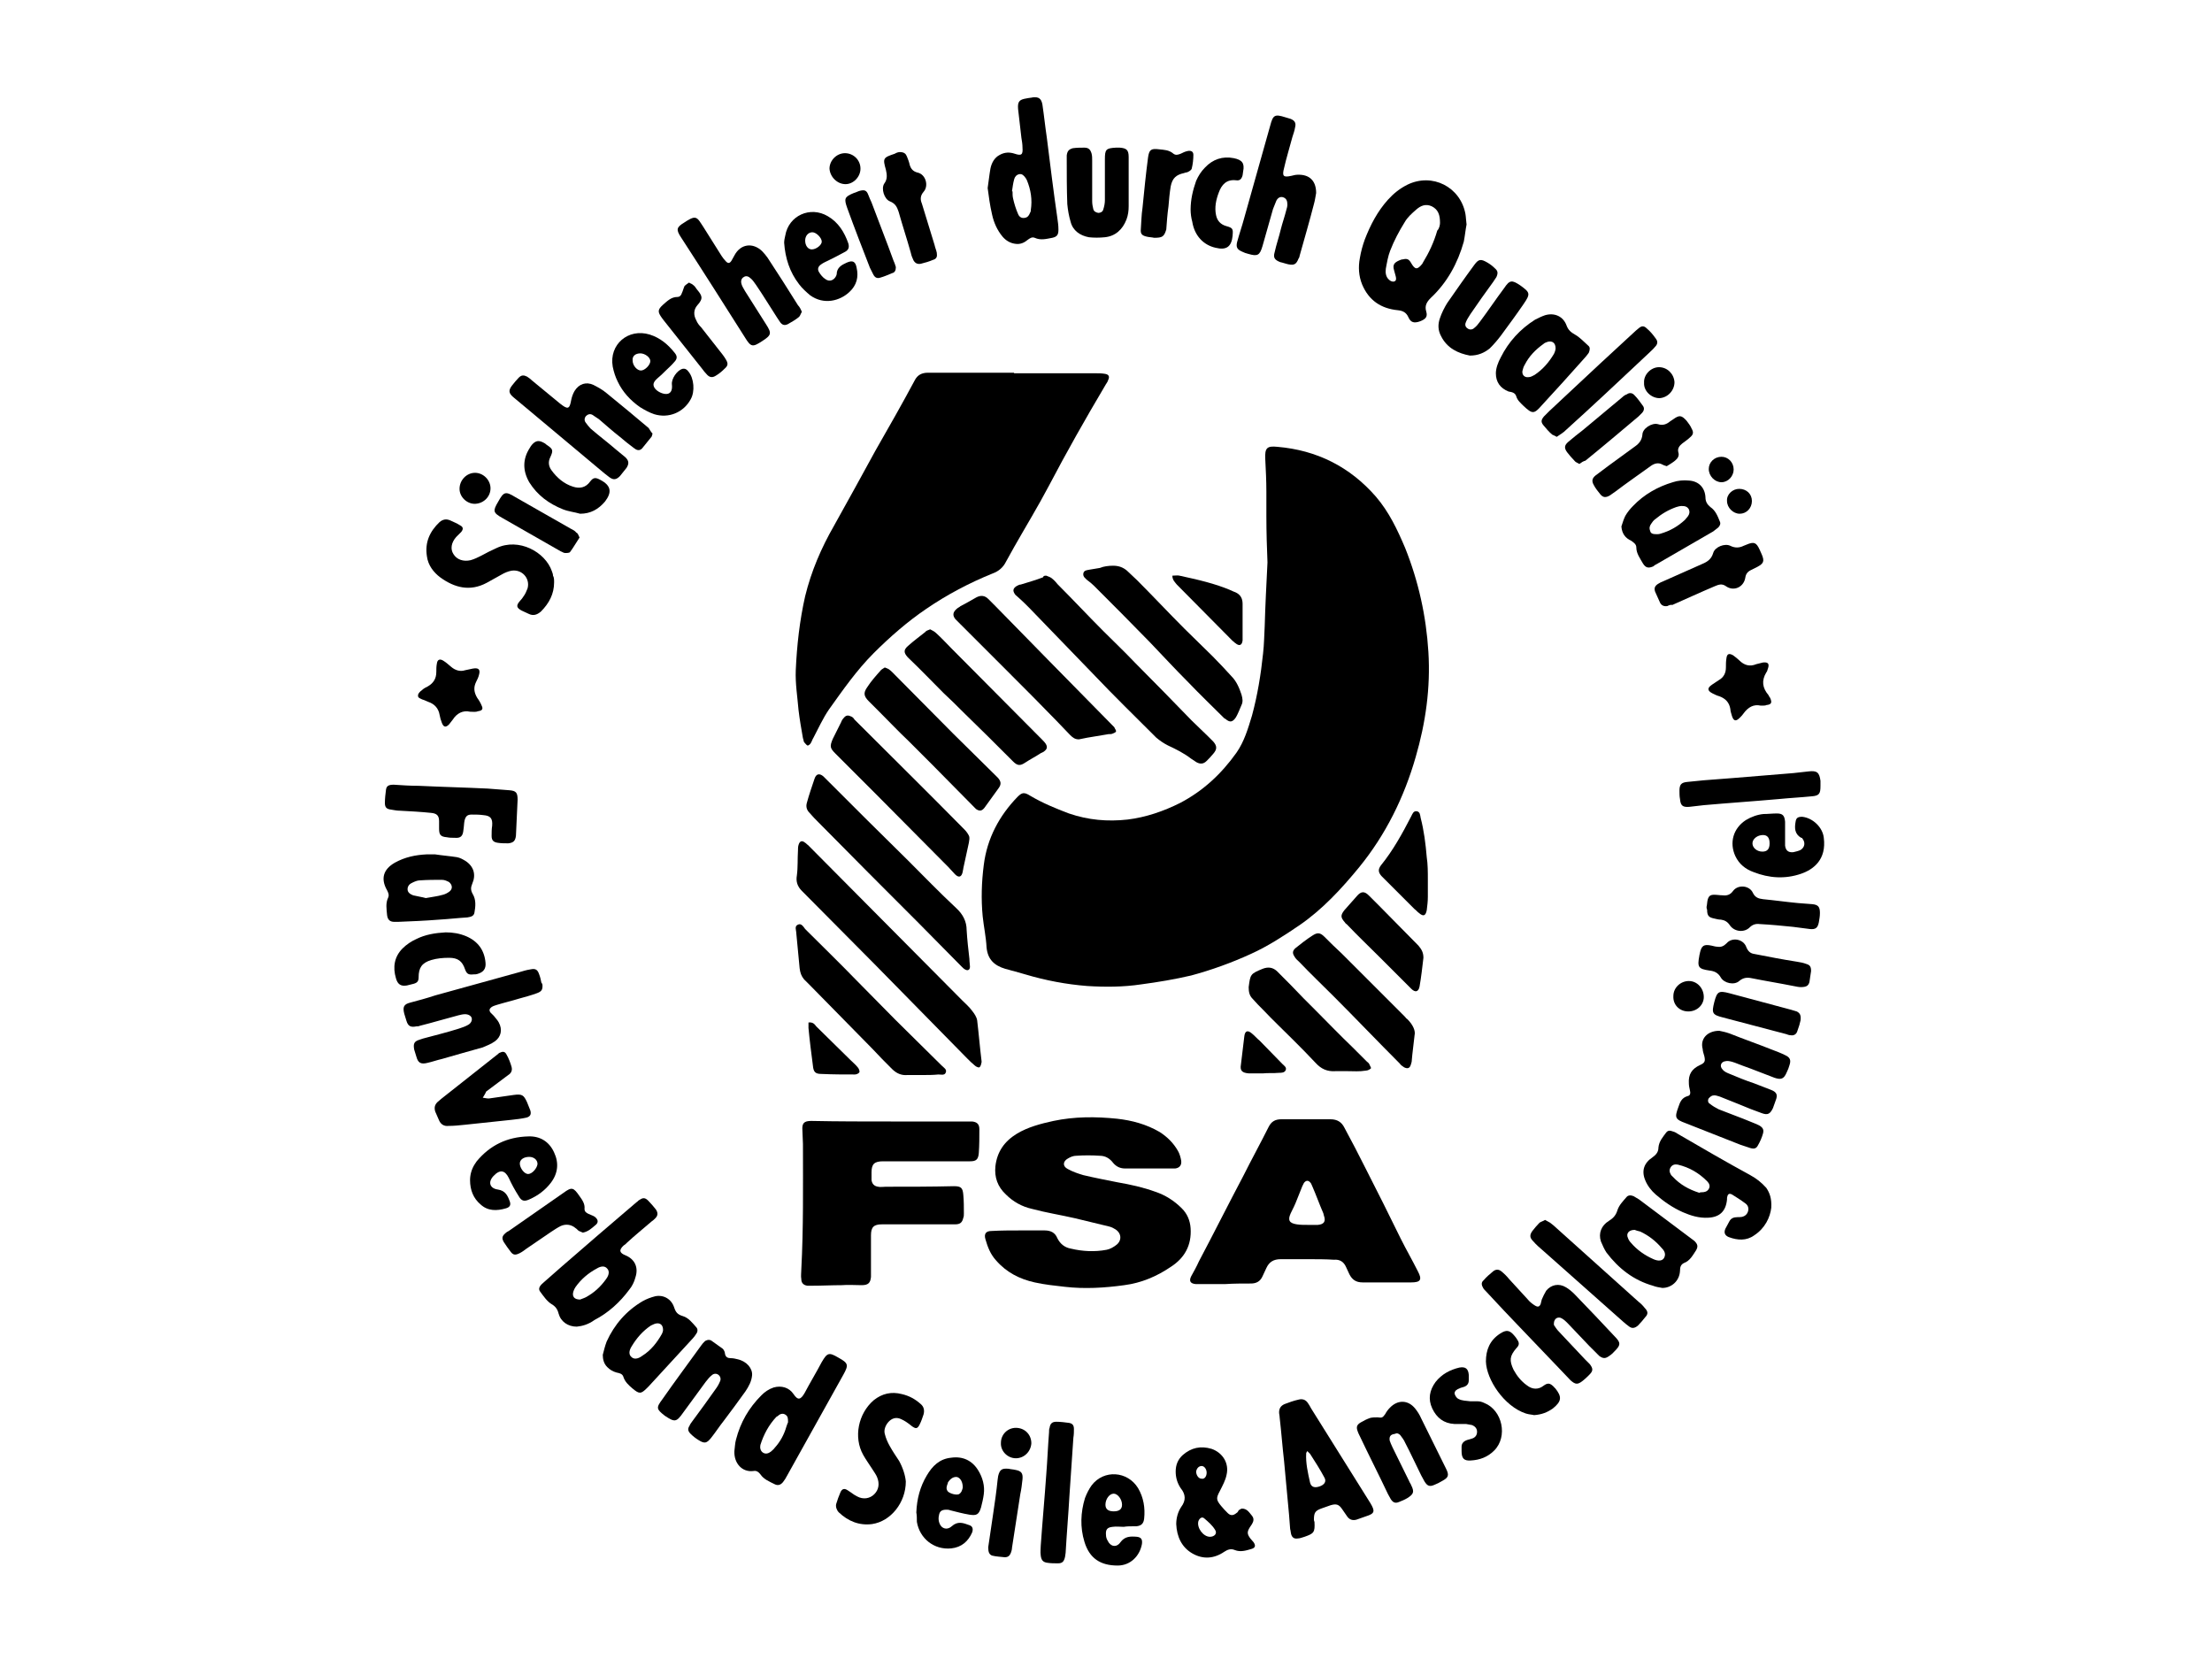 <?xml version="1.0" encoding="utf-8"?>
<!-- Generator: Adobe Illustrator 22.0.1, SVG Export Plug-In . SVG Version: 6.00 Build 0)  -->
<svg version="1.1" id="Ebene_1" xmlns="http://www.w3.org/2000/svg" xmlns:xlink="http://www.w3.org/1999/xlink" x="0px" y="0px"
	 width="400px" height="300px" viewBox="0 0 400 300" style="enable-background:new 0 0 400 300;" xml:space="preserve">
<path d="M229.2,101.7c-0.1-2.5-0.2-5.4-0.2-8.4c0-1.5,0-2.9,0-4.4c0-2-0.1-3.9-0.2-5.9c-0.1-2,0.3-2.4,2.2-2.2
	c7.1,0.6,13.1,3.6,17.8,9c2.4,2.8,3.9,6,5.3,9.3c2.4,6,3.8,12.3,4.2,18.8c0.4,6.5-0.5,12.8-2.3,19c-2.1,7.3-5.4,14-10.2,19.9
	c-3.2,3.9-6.6,7.6-10.8,10.5c-2.8,1.9-5.7,3.8-8.8,5.2c-3.5,1.6-7.1,2.9-10.8,3.9c-3,0.7-6,1.2-9,1.6c-3.3,0.5-6.6,0.5-9.8,0.3
	c-3.8-0.3-7.5-1-11.2-2.1c-0.7-0.2-1.4-0.4-2.1-0.6c-0.5-0.1-1-0.3-1.5-0.4c-2-0.6-3.2-1.7-3.4-3.9c-0.1-1.9-0.5-3.7-0.7-5.6
	c-0.3-3.1-0.2-6.2,0.2-9.3c0.6-4.8,2.8-8.9,6.1-12.3c0.8-0.8,1.2-0.9,2.3-0.2c2.2,1.3,4.6,2.3,7,3.2c3.5,1.2,7,1.5,10.6,1.1
	c3.3-0.4,6.5-1.5,9.5-3c4.2-2.2,7.5-5.3,10.2-9.1c1.4-2,2.1-4.4,2.8-6.7c1-3.7,1.6-7.4,2-11.2c0.2-1.7,0.2-3.3,0.3-5
	C228.8,109.5,229,105.8,229.2,101.7z"/>
<path d="M183.3,67.5c4.9,0,9.8,0,14.8,0c0.6,0,1.1,0,1.7,0.1c0.7,0.1,0.9,0.5,0.6,1.1c-0.1,0.4-0.4,0.7-0.6,1.1
	c-3.5,5.9-6.9,11.9-10.1,18c-2,3.8-4.2,7.4-6.3,11.1c-0.5,0.9-1,1.8-1.5,2.7c-0.5,1-1.3,1.7-2.4,2.1c-4.2,1.7-8.2,3.8-12,6.4
	c-3.4,2.3-6.6,5.1-9.5,8c-3.1,3.1-5.6,6.7-8.1,10.2c-1.1,1.6-1.9,3.4-2.8,5.1c-0.2,0.3-0.3,0.7-0.5,1c-0.1,0.2-0.5,0.5-0.6,0.4
	c-0.2-0.1-0.4-0.4-0.6-0.6c-0.1-0.2-0.1-0.5-0.2-0.7c-0.3-1.7-0.6-3.4-0.8-5.1c-0.2-2.4-0.6-4.8-0.5-7.2c0.2-4.5,0.7-9,1.7-13.4
	c1.1-4.5,2.9-8.7,5.2-12.7c2.5-4.5,5-9,7.5-13.6c2.4-4.2,4.8-8.4,7.1-12.7c0.5-1,1.3-1.4,2.4-1.4c3.7,0,7.5,0,11.2,0
	c1.5,0,2.9,0,4.4,0C183.3,67.6,183.3,67.6,183.3,67.5z"/>
<path d="M184.4,222.5c1.5,0,3,0,4.5,0c1.1,0,1.9,0.4,2.3,1.4c0.5,1,1.3,1.7,2.5,1.9c2.1,0.5,4.3,0.6,6.4,0.2
	c0.6-0.1,1.3-0.5,1.8-0.9c1-0.8,0.9-2.1-0.2-2.8c-0.3-0.2-0.7-0.4-1.1-0.5c-2.1-0.5-4.1-1-6.2-1.5c-2.6-0.6-5.2-1-7.8-1.7
	c-1.8-0.4-3.4-1.3-4.7-2.6c-1.5-1.4-2.1-3.1-1.9-5.1c0.3-2.6,1.6-4.5,3.9-5.9c2-1.2,4.3-1.8,6.6-2.3c3.8-0.8,7.6-0.8,11.5-0.4
	c2.7,0.3,5.3,1,7.7,2.4c1.4,0.9,2.5,2,3.3,3.4c0.3,0.5,0.5,1.2,0.6,1.8c0.1,0.8-0.3,1.3-1.1,1.4c-0.3,0-0.6,0-0.8,0
	c-2.7,0-5.4,0-8.2,0c-0.9,0-1.6-0.3-2.2-1c-0.6-0.8-1.4-1.3-2.4-1.3c-1.4-0.1-2.9-0.1-4.3,0c-0.5,0-1,0.2-1.5,0.5
	c-0.9,0.5-1,1.4,0,1.9c0.9,0.5,1.8,0.8,2.8,1.1c2.1,0.5,4.2,0.9,6.2,1.3c2.3,0.4,4.6,0.9,6.8,1.7c1.8,0.6,3.4,1.6,4.8,3
	c1,1,1.5,2.2,1.6,3.6c0.2,3.1-1.1,5.4-3.6,7c-2.5,1.7-5.3,2.9-8.4,3.3c-3.6,0.5-7.2,0.7-10.7,0.3c-1.8-0.2-3.7-0.4-5.5-0.8
	c-2.7-0.6-5.1-1.8-7-4c-1-1.1-1.5-2.4-1.9-3.8c-0.3-1,0.1-1.5,1.1-1.5C181.1,222.5,182.7,222.5,184.4,222.5
	C184.4,222.5,184.4,222.5,184.4,222.5z"/>
<path d="M236.4,227.7c-1.6,0-3.2,0-4.8,0c-1.3,0-2.1,0.5-2.6,1.6c-0.2,0.5-0.5,1-0.7,1.5c-0.4,0.9-1.1,1.3-2.1,1.3
	c-1.5,0-3.1,0-4.6,0.1c-1.3,0-2.6,0-4,0c-0.5,0-0.9,0-1.4,0c-1-0.1-1.2-0.6-0.8-1.4c0.5-0.9,1-1.8,1.4-2.7c2.7-5.1,5.3-10.3,8-15.4
	c1.5-3,3.1-5.9,4.6-8.9c0.5-1,1.2-1.4,2.3-1.4c3,0,5.9,0,8.9,0c1.2,0,2,0.5,2.5,1.5c1.3,2.4,2.6,4.9,3.8,7.3
	c2.2,4.3,4.3,8.5,6.4,12.8c1,2,2.1,3.9,3.1,5.9c0.8,1.5,0.5,2-1.2,2c-2.9,0-5.9,0-8.8,0c-1.2,0-1.9-0.5-2.4-1.5
	c-0.2-0.4-0.4-0.9-0.6-1.3c-0.4-0.9-1.1-1.4-2.2-1.3C239.8,227.7,238.1,227.7,236.4,227.7C236.4,227.7,236.4,227.7,236.4,227.7z
	 M236.5,221.5C236.5,221.5,236.5,221.5,236.5,221.5c0.5,0,1,0,1.6,0c0.1,0,0.1,0,0.2,0c1.1-0.1,1.5-0.6,1.1-1.7
	c0-0.1-0.1-0.3-0.1-0.4c-0.7-1.6-1.3-3.3-2-4.9c-0.1-0.2-0.2-0.5-0.3-0.6c-0.4-0.5-0.8-0.5-1.2,0c-0.1,0.2-0.2,0.4-0.3,0.6
	c-0.3,0.8-0.7,1.7-1,2.5c-0.3,0.8-0.7,1.6-1.1,2.4c-0.6,1.3-0.2,1.8,1.1,2C235.1,221.5,235.8,221.5,236.5,221.5z"/>
<path d="M161.1,202.8c4.7,0,9.5,0,14.2,0c0.2,0,0.4,0,0.5,0c0.9,0.1,1.3,0.5,1.3,1.4c0,1.4,0,2.9-0.1,4.3c-0.1,1.2-0.5,1.5-1.6,1.5
	c-4.2,0-8.4,0-12.6,0c-1,0-2.1,0-3.1,0c-1.6,0-2.1,0.5-2.1,2c0,0.5,0,0.9,0,1.4c0.1,0.7,0.5,1.1,1.2,1.2c0.4,0.1,0.9,0,1.4,0
	c4.1,0,8.2,0,12.3-0.1c1.3,0,1.6,0.3,1.7,1.6c0.1,1.1,0.1,2.2,0.1,3.3c0,0.3,0,0.6-0.1,0.8c-0.2,0.9-0.6,1.2-1.5,1.2
	c-0.8,0-1.7,0-2.5,0c-3.6,0-7.1,0-10.7,0c-1.5,0-2,0.5-2,2c0,2.2,0,4.5,0,6.7c0,0.3,0,0.6,0,0.8c-0.1,1.1-0.5,1.5-1.7,1.5
	c-1.2,0-2.4-0.1-3.6,0c-1.8,0-3.6,0.1-5.4,0.1c-0.3,0-0.6,0-0.8,0c-0.7-0.1-1.1-0.5-1.1-1.2c-0.1-0.6,0-1.1,0-1.7
	c0.4-7.6,0.3-15.1,0.3-22.7c0-0.8-0.1-1.7-0.1-2.5c-0.1-1.3,0.3-1.7,1.6-1.7C151.6,202.8,156.4,202.8,161.1,202.8
	C161.1,202.8,161.1,202.8,161.1,202.8z"/>
<path d="M177.5,191.9c0,0.1,0,0.2,0,0.2c-0.1,0.3-0.1,0.7-0.4,0.9c-0.1,0.1-0.6-0.1-0.8-0.3c-0.5-0.4-0.9-0.8-1.4-1.3
	c-5.6-5.7-11.2-11.4-16.8-17.1c-4.4-4.4-8.7-8.8-13.1-13.2c-0.8-0.8-1.1-1.7-0.9-2.8c0.2-1.5,0.1-3,0.2-4.5c0-0.3,0-0.7,0.1-1
	c0.2-0.7,0.6-0.9,1.2-0.4c0.2,0.1,0.3,0.3,0.5,0.4c4.6,4.6,9.2,9.3,13.8,13.9c4.7,4.7,9.4,9.5,14.1,14.2c0.6,0.6,1.3,1.2,1.8,1.9
	c0.4,0.5,0.8,1.1,0.9,1.7C177,187,177.2,189.5,177.5,191.9z"/>
<path d="M189.2,104.1c0.2,0.1,0.6,0.2,0.9,0.4c0.4,0.3,0.8,0.7,1.1,1.1c2.8,2.8,5.5,5.7,8.3,8.5c1.9,1.9,3.9,3.8,5.8,5.8
	c3.4,3.4,6.8,6.9,10.2,10.4c1,1,2,1.9,3,2.9c0.3,0.3,0.6,0.6,0.9,0.9c0.7,0.8,0.7,1.4,0,2.2c-0.4,0.5-0.8,0.9-1.2,1.3
	c-0.6,0.6-1.2,0.6-1.9,0.2c-0.3-0.2-0.6-0.4-0.9-0.6c-1.3-1-2.7-1.7-4.2-2.4c-0.8-0.4-1.5-0.9-2.1-1.4c-3.8-3.8-7.7-7.6-11.4-11.5
	c-3.9-4-7.7-8-11.6-12c-0.7-0.7-1.4-1.4-2.1-2c-0.2-0.2-0.4-0.3-0.5-0.5c-0.4-0.6-0.3-1,0.3-1.4c0.2-0.1,0.5-0.3,0.8-0.3
	c1.3-0.4,2.7-0.8,4-1.3C188.7,104.1,188.9,104.1,189.2,104.1z"/>
<path d="M265.2,40.6c-0.2,1-0.3,2.1-0.5,3.1c-1.1,3.9-3,7.4-6,10.2c-0.7,0.7-1.1,1.4-0.8,2.4c0.3,1-0.1,1.4-1.1,1.8
	c-1.1,0.4-1.7,0.2-2.1-0.7c-0.4-0.9-1-1.2-1.9-1.3c-3.1-0.3-5.3-1.8-6.5-4.7c-0.6-1.5-0.7-3.1-0.4-4.7c0.2-1.2,0.5-2.3,0.9-3.4
	c1-2.6,2.3-5.1,4.2-7.2c1-1.1,2.1-2,3.5-2.7c4.5-2.2,9.6,0.4,10.5,5.3C265.1,39.3,265.1,39.9,265.2,40.6z M260.4,40.3
	c0-1.4-0.3-2.4-1.5-3c-1.1-0.5-2-0.1-2.8,0.6c-0.8,0.7-1.6,1.4-2.1,2.3c-1,1.6-1.9,3.3-2.6,5.1c-0.4,1-0.6,2.2-0.8,3.3
	c-0.1,0.7,0,1.5,0.6,2c0.2,0.2,0.6,0.4,0.9,0.3c0.4-0.1,0.4-0.5,0.3-0.9c-0.1-0.4-0.2-0.7-0.3-1.1c-0.3-1,0-1.4,0.9-1.8
	c0.2-0.1,0.5-0.2,0.7-0.2c0.8-0.2,1.1,0,1.5,0.7c0.7,1.2,1.1,1.2,2,0.1c0-0.1,0.1-0.1,0.1-0.2c1.1-1.8,2-3.7,2.6-5.8
	C260.3,41.3,260.4,40.6,260.4,40.3z"/>
<path d="M175.3,173.4c0,0.6,0.1,1,0.1,1.4c0,0.6-0.4,0.8-0.9,0.5c-0.2-0.1-0.4-0.3-0.6-0.5c-2.6-2.6-5.1-5.2-7.7-7.8
	c-6.1-6.1-12.2-12.2-18.2-18.3c-0.5-0.5-1.1-1.1-1.6-1.7c-0.5-0.5-0.7-1.1-0.5-1.8c0.4-1.5,0.9-2.9,1.4-4.4c0.3-0.9,0.9-1,1.6-0.4
	c0.2,0.2,0.4,0.4,0.6,0.6c4.9,4.9,9.8,9.8,14.7,14.6c2.9,2.9,5.7,5.8,8.7,8.6c1.2,1.1,1.9,2.4,1.9,4
	C174.9,169.9,175.1,171.7,175.3,173.4z"/>
<path d="M310.9,186.4c0.4,0.1,1.1,0.2,1.9,0.5c2.5,1,5.1,1.9,7.6,2.9c0.8,0.3,1.6,0.6,2.4,1c0.9,0.4,1.1,0.9,0.8,1.8
	c-0.1,0.4-0.3,0.9-0.5,1.3c-0.5,1.2-1,1.4-2.2,1c-1.9-0.7-3.8-1.5-5.8-2.2c-0.6-0.2-1.2-0.5-1.9-0.7c-0.4-0.1-0.8-0.2-1.2-0.1
	c-0.8,0.1-1.1,0.9-0.5,1.5c0.3,0.4,0.8,0.6,1.3,0.8c1.4,0.6,2.9,1.2,4.4,1.7c1,0.4,2.1,0.8,3.1,1.2c1,0.4,1.2,0.9,0.8,1.9
	c-0.2,0.5-0.3,0.9-0.5,1.4c-0.5,1-0.9,1.3-2,0.9c-1.4-0.5-2.7-1-4.1-1.6c-1.2-0.5-2.3-0.9-3.5-1.4c-0.4-0.1-0.8-0.3-1.2-0.2
	c-0.3,0-0.6,0.3-0.8,0.5c-0.2,0.3-0.2,0.8,0.2,1c0.5,0.4,1,0.7,1.6,1c2,0.8,4,1.5,5.9,2.3c0.5,0.2,1,0.4,1.4,0.6
	c0.7,0.4,0.9,0.8,0.7,1.5c-0.2,0.7-0.5,1.4-0.9,2.1c-0.3,0.6-0.7,0.7-1.4,0.5c-0.6-0.2-1.2-0.4-1.8-0.6c-3.3-1.3-6.6-2.6-9.9-3.9
	c-1.9-0.7-2-1-1.3-2.9c0.3-0.9,0.6-1.7,1.7-2c0.5-0.1,0.5-0.6,0.4-1c-0.1-0.4-0.2-0.9-0.2-1.3c-0.1-1.6,0.5-2.6,2-3.3
	c0.9-0.4,1-0.7,0.8-1.6c-0.1-0.4-0.3-0.9-0.3-1.3C307.4,187.9,308.7,186.4,310.9,186.4z"/>
<path d="M195.1,133.7c-0.7,0-1.1-0.3-1.6-0.8c-0.8-0.8-1.6-1.7-2.4-2.5c-2.7-2.8-5.5-5.6-8.2-8.3c-3.1-3.1-6.1-6.1-9.2-9.2
	c-0.3-0.3-0.6-0.6-0.9-0.9c-0.6-0.7-0.5-1.3,0.2-1.9c0.2-0.2,0.5-0.3,0.7-0.5c1-0.5,2-1.1,2.9-1.6c0.8-0.4,1.5-0.3,2.1,0.3
	c0.5,0.5,0.9,0.9,1.4,1.4c3.1,3.2,6.3,6.4,9.4,9.6c3.9,4,7.8,7.9,11.7,11.9c0.1,0.1,0.2,0.2,0.3,0.3c0.1,0.3,0.4,0.6,0.3,0.8
	c-0.1,0.2-0.5,0.3-0.7,0.4c-0.3,0.1-0.6,0-0.9,0.1c-1.2,0.2-2.4,0.4-3.6,0.6C196.1,133.5,195.6,133.6,195.1,133.7z"/>
<path d="M201.3,102.3c1,0,1.8,0.3,2.5,0.9c0.6,0.6,1.2,1.1,1.8,1.7c2.9,2.9,5.7,5.9,8.6,8.8c1.7,1.7,3.4,3.3,5.1,5
	c1.2,1.2,2.3,2.4,3.4,3.6c0.9,0.9,1.4,2.1,1.8,3.3c0.2,0.7,0.3,1.3,0,1.9c-0.3,0.7-0.6,1.5-1,2.2c-0.6,0.9-1.1,1-1.9,0.3
	c-0.1,0-0.1-0.1-0.2-0.1c-2.2-2.2-4.4-4.3-6.5-6.5c-2.4-2.4-4.7-4.9-7-7.3c-3.3-3.4-6.7-6.8-10.1-10.2c-0.4-0.4-0.8-0.7-1.2-1
	c-0.3-0.3-0.8-0.6-0.7-1.2c0.1-0.6,0.7-0.6,1.2-0.7c0.6-0.1,1.2-0.2,1.8-0.3C199.6,102.4,200.5,102.3,201.3,102.3z"/>
<path d="M175.3,151.7c0,0.2-0.1,0.5-0.1,0.7c-0.3,1.5-0.7,3.1-1,4.6c0,0.2-0.1,0.4-0.1,0.6c-0.2,1-0.7,1.2-1.4,0.5
	c-0.4-0.4-0.8-0.9-1.2-1.3c-4.4-4.4-8.7-8.8-13.1-13.2c-2.4-2.4-4.9-4.9-7.3-7.3c-1-1-1.1-1.3-0.5-2.7c0.5-1,1-2,1.5-3
	c0.1-0.3,0.3-0.6,0.5-0.8c0.4-0.5,0.8-0.5,1.4-0.2c0.2,0.1,0.4,0.3,0.5,0.5c6.6,6.6,13.3,13.2,19.9,19.9c0.3,0.3,0.6,0.7,0.8,1.1
	C175.3,151.3,175.3,151.5,175.3,151.7z"/>
<path d="M237.7,275.2c0.1,1.9-0.1,2.1-1.8,2.7c-0.4,0.1-0.8,0.3-1.2,0.3c-0.6,0.1-1-0.1-1.2-0.7c-0.1-0.3-0.1-0.7-0.2-1
	c-0.1-0.9-0.1-1.7-0.2-2.6c-0.3-3.2-0.6-6.5-0.9-9.7c-0.3-2.6-0.5-5.3-0.8-7.9c0-0.3-0.1-0.6-0.1-0.9c0-0.7,0.3-1.2,1-1.5
	c0.8-0.3,1.6-0.6,2.5-0.8c0.7-0.2,1.3,0,1.7,0.6c0.2,0.3,0.4,0.6,0.6,1c3.6,5.7,7.1,11.4,10.7,17.1c0.9,1.5,0.8,1.9-0.8,2.4
	c-0.6,0.2-1.1,0.4-1.7,0.6c-0.7,0.2-1.3,0-1.7-0.6c-0.3-0.4-0.6-0.9-0.9-1.3c-0.6-0.9-1.1-1-2.1-0.7c-0.6,0.2-1.1,0.4-1.7,0.6
	c-1.1,0.4-1.3,0.8-1.3,2C237.6,274.8,237.6,275,237.7,275.2z M236.4,262.4c-0.1,0.2-0.2,0.3-0.2,0.4c-0.1,1.8,0.3,3.5,0.7,5.3
	c0.2,0.8,0.8,1,1.7,0.7c0.9-0.3,1.3-0.9,0.9-1.6c-0.8-1.5-1.7-2.9-2.6-4.3C236.7,262.7,236.6,262.6,236.4,262.4z"/>
<path d="M320.3,218.4c-0.2,1.7-1.1,3.7-3.1,5c-1.4,1-3,0.9-4.6,0.3c-0.7-0.3-0.9-0.8-0.6-1.5c0.2-0.4,0.5-0.9,0.7-1.3
	c0.3-0.6,0.8-0.8,1.5-0.8c0.1,0,0.2,0,0.3,0c0.6,0,1.2-0.2,1.5-0.8c0.3-0.6,0.2-1.3-0.4-1.7c-0.8-0.6-1.6-1.1-2.4-1.6
	c-0.6-0.3-0.8,0-0.9,0.6c0,0.1,0,0.2,0,0.3c-0.2,2.1-1.3,3.2-3.4,3.3c-1.7,0.1-3.2-0.4-4.6-1c-1.8-0.8-3.4-1.9-4.9-3.2
	c-0.8-0.7-1.5-1.6-1.9-2.6c-0.7-1.7-0.2-3.1,1.3-4.1c0.7-0.5,1.1-1,1.1-1.8c0.1-1.1,0.8-1.9,1.4-2.7c0.3-0.4,0.7-0.4,1.2-0.2
	c0.4,0.1,0.7,0.3,1,0.5c4.3,2.5,8.6,5,13,7.4c1.1,0.6,2,1.3,2.9,2.3C320,215.7,320.4,216.7,320.3,218.4z M307.7,215.6
	c0.5,0,1-0.1,1.3-0.6c0.3-0.5,0.1-1-0.3-1.4c-1.5-1.5-3.2-2.5-5.3-3c-0.5-0.1-1,0-1.3,0.5c-0.3,0.5-0.2,0.9,0.1,1.4
	c0.1,0.1,0.2,0.2,0.3,0.3c1.3,1.4,2.9,2.3,4.8,2.9C307.4,215.6,307.6,215.6,307.7,215.6z"/>
<path d="M166.9,194.4c-0.9,0-1.9,0-2.8,0c-1.1,0.1-2-0.3-2.8-1.1c-1.2-1.2-2.4-2.4-3.5-3.6c-3.7-3.8-7.5-7.6-11.2-11.4
	c-0.4-0.4-0.8-0.8-1.2-1.2c-0.5-0.6-0.7-1.2-0.8-2c-0.2-2.1-0.4-4.2-0.6-6.3c0-0.6-0.4-1.3,0.3-1.6c0.6-0.3,1,0.4,1.3,0.8
	c3.1,3.1,6.2,6.1,9.2,9.2c2.4,2.4,4.7,4.8,7.1,7.2c2.8,2.8,5.6,5.5,8.4,8.3c0.4,0.4,1,0.7,0.7,1.3c-0.2,0.5-0.9,0.3-1.3,0.3
	C168.7,194.4,167.8,194.4,166.9,194.4C166.9,194.4,166.9,194.4,166.9,194.4z"/>
<path d="M160,120.7c0.3,0.1,0.5,0.2,0.7,0.3c0.3,0.2,0.5,0.4,0.7,0.6c3.7,3.7,7.3,7.4,11,11.1c2.5,2.5,5,4.9,7.5,7.4
	c0.2,0.2,0.4,0.4,0.6,0.6c0.5,0.6,0.6,1.1,0.1,1.8c-0.9,1.2-1.7,2.4-2.6,3.6c-0.5,0.6-0.9,0.6-1.5,0.2c-0.1-0.1-0.2-0.2-0.3-0.3
	c-2.6-2.6-5.1-5.2-7.7-7.8c-1.4-1.4-2.8-2.8-4.2-4.2c-1.8-1.7-3.5-3.5-5.3-5.3c-0.6-0.6-1.3-1.3-1.9-1.9c-0.9-0.9-1-1.5-0.3-2.5
	c0.7-1.1,1.6-2.1,2.4-3C159.3,121.1,159.7,120.9,160,120.7z"/>
<path d="M104.3,239.9c-1.6,0-2.9-0.9-3.3-2.4c-0.2-0.8-0.6-1.3-1.3-1.7c-0.8-0.5-1.4-1.4-2-2.2c-0.4-0.5-0.2-1,0.5-1.6
	c1.1-1,2.2-1.9,3.3-2.9c4.5-3.9,9-7.8,13.6-11.7c0.2-0.1,0.3-0.3,0.5-0.4c0.6-0.4,1-0.5,1.6,0.1c0.5,0.5,1,1.1,1.4,1.6
	c0.4,0.6,0.4,1.1-0.1,1.6c-0.2,0.2-0.4,0.4-0.7,0.6c-1.5,1.3-3,2.5-4.4,3.8c-0.2,0.2-0.4,0.4-0.6,0.5c-1,0.9-0.7,1.4,0.3,1.8
	c1.7,0.7,2.4,2.2,1.8,4c-0.2,0.8-0.6,1.6-1.1,2.2c-1.7,2.3-3.8,4.2-6.3,5.5C106.4,239.5,105.3,239.8,104.3,239.9z M104.9,235
	c0.2-0.1,0.6-0.2,1-0.4c1.5-0.8,2.7-1.9,3.7-3.3c0.6-0.8,0.6-1.5,0.2-1.9c-0.4-0.5-1.1-0.5-1.9,0c-1.5,0.8-2.8,1.9-3.8,3.3
	c-0.2,0.3-0.3,0.5-0.4,0.8C103.4,234.4,103.8,235,104.9,235z"/>
<path d="M132.8,262.4c0.1-0.7,0.1-1.4,0.3-2.1c0.8-3.1,2.3-5.7,4.6-8c0.6-0.6,1.3-1.1,2.2-1.4c1.4-0.4,2.8,0,3.6,1.2
	c0.8,1.2,1.3,1,2-0.2c1-1.9,2.1-3.7,3.1-5.6c1-1.7,1.3-1.8,3-0.8c1.8,1,1.9,1.3,0.9,3.1c-3.4,6.1-6.8,12.2-10.2,18.3
	c-0.2,0.4-0.4,0.7-0.7,1.1c-0.4,0.5-0.9,0.7-1.5,0.4c-1-0.5-2-0.9-2.6-1.8c-0.3-0.4-0.7-0.7-1.2-0.6
	C134.2,266.3,132.7,264.6,132.8,262.4z M142.5,257.2c0-0.7,0-1.1-0.5-1.4c-0.5-0.3-1-0.1-1.4,0.3c-0.1,0-0.1,0.1-0.2,0.1
	c-1.4,1.5-2.3,3.2-2.9,5.1c-0.1,0.5,0,1.1,0.5,1.4c0.5,0.3,1,0.1,1.4-0.2c0.2-0.2,0.5-0.4,0.7-0.7c1-1.1,1.7-2.4,2.1-3.8
	C142.3,257.7,142.4,257.4,142.5,257.2z"/>
<path d="M178.6,34c0.2-1.3,0.3-2.4,0.5-3.5c0.2-1,0.7-2,1.7-2.5c0.9-0.5,1.8-0.5,2.7-0.2c1.2,0.4,1.5,0.2,1.4-1.1
	c0-0.6-0.1-1.2-0.2-1.8c-0.2-1.7-0.4-3.5-0.6-5.2c-0.1-1.3,0.2-1.7,1.5-1.9c0.4-0.1,0.8-0.1,1.2-0.2c1-0.1,1.5,0.2,1.7,1.3
	c0.3,2,0.5,4,0.8,6c0.6,4.8,1.2,9.7,1.9,14.5c0.1,0.7,0.2,1.4,0.2,2.1c0,0.9-0.2,1.3-1.1,1.5c-1.1,0.2-2.1,0.5-3.2,0
	c-0.5-0.2-0.9,0.1-1.3,0.4c-0.6,0.5-1.3,0.8-2.1,0.7c-1-0.1-1.8-0.6-2.4-1.3c-1-1.2-1.6-2.6-1.9-4C179,37.1,178.8,35.5,178.6,34z
	 M183,34.6c0,0,0.1,0,0.1,0c0,0.5,0,0.9,0.1,1.3c0.2,0.9,0.5,1.9,0.9,2.8c0.2,0.5,0.6,0.8,1.2,0.7c0.6-0.1,0.8-0.5,1-1
	c0.1-0.1,0.1-0.3,0.1-0.4c0.3-1.9,0-3.7-0.7-5.4c-0.1-0.2-0.2-0.4-0.3-0.5c-0.3-0.4-0.6-0.7-1.1-0.6c-0.5,0.1-0.8,0.5-0.9,0.9
	C183.2,33.1,183.1,33.9,183,34.6z"/>
<path d="M168.2,113.8c0.4,0.2,0.8,0.4,1.1,0.7c1,0.9,1.9,1.9,2.9,2.9c5.4,5.4,10.7,10.8,16.1,16.2c0.3,0.3,0.6,0.6,0.8,0.9
	c0.3,0.5,0.3,0.9-0.2,1.3c-0.2,0.2-0.5,0.3-0.7,0.4c-0.9,0.6-1.9,1.1-2.8,1.7c-0.9,0.6-1.4,0.6-2.2-0.2c-3-3-6-6-9-8.9
	c-1.2-1.2-2.4-2.4-3.6-3.5c-2.1-2.1-4.1-4.2-6.2-6.2c-0.1-0.1-0.2-0.2-0.3-0.3c-0.7-0.8-0.7-1.3,0.1-2c1-0.9,2.1-1.7,3.1-2.5
	C167.5,114,167.8,114,168.2,113.8z"/>
<path d="M118,78.4c-0.1,0.3-0.1,0.5-0.2,0.6c-0.6,0.7-1.1,1.4-1.7,2.1c-0.5,0.5-1,0.3-1.5-0.1c-0.8-0.6-1.7-1.3-2.5-2
	c-1.3-1-2.5-2.1-3.8-3.2c-0.4-0.3-0.8-0.5-1.2-0.8c-0.4-0.2-0.8-0.1-1.1,0.2c-0.3,0.3-0.4,0.8-0.1,1.2c0.3,0.4,0.6,0.8,0.9,1.1
	c1.5,1.3,3.1,2.5,4.6,3.8c0.6,0.5,1.1,0.9,1.7,1.4c0.6,0.6,0.7,1.1,0.2,1.9c-0.4,0.5-0.8,1-1.2,1.5c-0.7,0.7-1.2,0.7-1.9,0.2
	c-0.3-0.2-0.6-0.5-0.9-0.7c-4.7-3.9-9.4-7.9-14.1-11.8c-0.8-0.7-1.6-1.3-2.4-2c-0.8-0.7-0.9-1.2-0.2-2.1c0.4-0.5,0.8-1,1.2-1.4
	c0.5-0.5,0.9-0.5,1.5-0.2c0.3,0.2,0.6,0.4,0.9,0.7c1.7,1.4,3.4,2.8,5.1,4.2c1.4,1.1,1.7,1,2-0.7c0.1-0.5,0.3-1.1,0.6-1.6
	c0.8-1.3,2.1-1.7,3.4-1.1c0.8,0.4,1.7,0.9,2.4,1.5c2.6,2.1,5.1,4.2,7.6,6.3C117.5,77.7,117.7,78.1,118,78.4z"/>
<path d="M281,239.6c0.2,0.3,0.5,0.8,0.9,1.2c1.6,1.7,3.2,3.4,4.8,5.1c0.3,0.3,0.5,0.5,0.8,0.8c0.6,0.8,0.6,1.2-0.1,1.9
	c-0.4,0.4-0.8,0.8-1.2,1.1c-0.9,0.7-1.3,0.7-2.2-0.1c-0.7-0.7-1.3-1.4-2-2.1c-2.2-2.3-4.4-4.6-6.6-6.9c-2.2-2.3-4.5-4.7-6.7-7.1
	c-0.2-0.2-0.4-0.4-0.5-0.6c-0.3-0.5-0.4-1,0.1-1.4c0.5-0.6,1.1-1.1,1.7-1.6c0.5-0.4,1-0.4,1.5,0c0.5,0.4,1,0.9,1.4,1.4
	c1.1,1.2,2.2,2.4,3.3,3.6c0.4,0.5,0.9,0.9,1.4,1.2c0.5,0.3,0.8,0.2,1-0.3c0.1-0.3,0.1-0.5,0.2-0.8c0.2-0.5,0.5-1.1,0.8-1.6
	c0.9-1.1,2.3-1.4,3.6-0.6c0.5,0.3,1,0.7,1.5,1.2c2.5,2.6,5.1,5.3,7.6,8c0.7,0.8,0.7,1.2,0,2c-0.4,0.4-0.8,0.9-1.3,1.2
	c-0.7,0.5-1.1,0.5-1.8,0c-0.6-0.6-1.2-1.2-1.8-1.8c-1.3-1.4-2.6-2.7-3.9-4.1c-0.4-0.4-0.8-0.8-1.3-1
	C281.5,238.1,280.9,238.6,281,239.6z"/>
<path d="M145,56.4c-0.2,0.3-0.3,0.7-0.5,0.9c-0.6,0.5-1.3,0.9-2,1.3c-0.6,0.3-1,0.2-1.4-0.3c-0.2-0.3-0.4-0.6-0.6-0.9
	c-1.3-2-2.5-4-3.8-5.9c-0.3-0.4-0.6-0.9-1-1.2c-0.3-0.3-0.8-0.5-1.2-0.2c-0.4,0.2-0.6,0.7-0.4,1.3c0.1,0.4,0.4,0.8,0.6,1.2
	c1.3,2,2.5,4,3.8,6c1.1,1.7,1,2-0.7,3.1c-1.7,1.1-2,1.1-3.1-0.7c-3.8-6-7.6-12-11.5-18c-1-1.5-0.9-1.9,0.6-2.8
	c0.3-0.2,0.6-0.4,1-0.6c0.8-0.4,1.2-0.3,1.7,0.4c0.2,0.3,0.4,0.6,0.6,0.9c1.1,1.8,2.3,3.6,3.4,5.4c0.2,0.3,0.5,0.7,0.8,1
	c0.4,0.4,0.7,0.3,1-0.2c0.2-0.3,0.3-0.6,0.5-0.9c1.1-2.1,3.3-2.4,5-0.8c0.4,0.4,0.7,0.8,1,1.2c1.9,2.9,3.7,5.7,5.5,8.6
	C144.6,55.5,144.8,55.9,145,56.4z"/>
<path d="M238,34.9c-0.1,0.5-0.2,1.3-0.4,2c-0.8,3.1-1.7,6.2-2.6,9.4c0,0.2-0.1,0.3-0.2,0.5c-0.4,1-0.8,1.2-1.8,1
	c-0.5-0.1-1-0.3-1.5-0.4c-1-0.4-1.3-0.8-1-1.8c0.3-1.4,0.8-2.8,1.1-4.1c0.3-1.2,0.7-2.3,1-3.5c0.1-0.3,0.2-0.7,0.2-1
	c0-0.7-0.2-1.1-0.7-1.3c-0.5-0.2-1,0-1.3,0.6c-0.2,0.5-0.4,1-0.6,1.5c-0.6,2.2-1.3,4.5-1.9,6.7c-0.5,1.7-0.9,1.9-2.6,1.4
	c-0.4-0.1-0.7-0.2-1.1-0.4c-0.9-0.4-1.1-0.8-0.9-1.7c0.4-1.5,0.9-2.9,1.3-4.4c1.6-5.6,3.1-11.1,4.7-16.7c0.5-1.9,0.8-2.1,2.7-1.5
	c0.3,0.1,0.7,0.2,1,0.3c0.7,0.3,1,0.7,0.8,1.5c-0.1,0.6-0.3,1.2-0.5,1.8c-0.5,1.9-1.1,3.8-1.5,5.6c-0.4,1.5-0.1,1.7,1.3,1.4
	c0.4-0.1,0.8-0.2,1.1-0.2C236.8,31.5,238,32.7,238,34.9z"/>
<path d="M98.1,178.3c0,0.7-0.2,1-1,1.3c-1.1,0.4-2.2,0.7-3.3,1c-1.3,0.4-2.6,0.7-3.9,1.1c-0.3,0.1-0.7,0.2-1,0.4
	c-0.4,0.3-0.5,0.6-0.2,1c0.2,0.2,0.4,0.4,0.6,0.6c0.3,0.4,0.7,0.8,0.9,1.2c0.7,1.3,0.4,2.6-0.7,3.4c-0.7,0.5-1.5,0.8-2.2,1.1
	c-2.5,0.7-5,1.4-7.4,2.1c-0.9,0.2-1.7,0.5-2.6,0.7c-1.2,0.3-1.7,0-2-1.1c-0.1-0.4-0.3-0.9-0.4-1.3c-0.2-1.1,0-1.5,1-1.8
	c0.2-0.1,0.4-0.1,0.6-0.2c2.2-0.6,4.3-1.1,6.5-1.8c0.6-0.2,1.2-0.4,1.7-0.7c0.5-0.3,0.7-0.8,0.6-1.2c-0.1-0.4-0.6-0.7-1.2-0.7
	c-0.4,0-0.8,0.1-1.2,0.2c-2.3,0.6-4.6,1.3-7,1.9c-0.2,0.1-0.4,0.1-0.6,0.1c-1,0.2-1.5,0-1.8-1c-0.1-0.4-0.3-0.9-0.4-1.3
	c-0.3-1.2-0.1-1.7,1.1-2c1.5-0.4,3-0.8,4.5-1.3c5.1-1.4,10.1-2.8,15.2-4.2c0.7-0.2,1.3-0.4,2-0.5c0.9-0.2,1.3,0,1.6,0.9
	c0.2,0.5,0.3,1,0.4,1.5C98.1,177.9,98.1,178.1,98.1,178.3z"/>
<path d="M255.8,187.2c-0.2,1.9-0.4,3.2-0.5,4.5c0,0.3-0.1,0.6-0.2,0.9c-0.2,0.6-0.6,0.7-1.2,0.4c-0.3-0.2-0.6-0.4-0.8-0.7
	c-4-4-7.9-8.1-11.9-12.1c-2.1-2.1-4.2-4.1-6.2-6.2c-0.3-0.3-0.7-0.6-0.9-1c-0.4-0.6-0.4-1,0.1-1.5c1-0.8,2-1.6,3.1-2.3
	c0.9-0.6,1.4-0.6,2.2,0.2c1,1,2,2,3.1,3c3.8,3.8,7.6,7.6,11.4,11.4c0.2,0.2,0.3,0.4,0.5,0.5C255.5,185.3,256,186.4,255.8,187.2z"/>
<path d="M212.7,275.6c0-1.1,0.3-2.2,0.9-3.1c0.9-1.2,0.8-2.3-0.1-3.4c-0.6-0.9-0.9-1.9-0.9-3c0-1.2,0.4-2.2,1.3-3
	c1.5-1.3,3.2-1.7,5.2-1.1c2,0.7,3.2,2.6,2.7,4.7c-0.2,1-0.7,1.9-1.2,2.9c-0.7,1.3-0.7,1.6,0.2,2.7c0.4,0.5,0.8,0.9,1.2,1.3
	c0.5,0.5,1,0.5,1.6,0c0.2-0.1,0.3-0.3,0.4-0.5c0.2-0.1,0.4-0.3,0.6-0.3c0.9,0,1.3,0.7,1.8,1.3c0.4,0.5,0.3,1,0,1.5
	c-0.1,0.2-0.3,0.4-0.4,0.6c-0.5,0.8-0.5,1.2,0.1,2c0.2,0.2,0.4,0.5,0.6,0.7c0.4,0.6,0.3,1-0.4,1.2c-1,0.3-2,0.6-3,0.2
	c-0.7-0.3-1.3-0.1-1.9,0.3c-1.9,1.3-3.9,1.4-5.8,0.3C213.7,279.8,212.8,277.9,212.7,275.6z M218.8,277.9c0.8,0,1.4-0.6,0.9-1.3
	c-0.5-0.8-1.2-1.4-1.9-2c-0.4-0.4-0.9-0.1-1.1,0.5C216.4,276.3,217.6,277.9,218.8,277.9z M218.2,266.3c0-0.6-0.4-1.2-0.9-1.2
	c-0.5,0-0.9,0.4-1,1c0,0.6,0.4,1.3,1,1.3C217.8,267.5,218.2,267,218.2,266.3z"/>
<path d="M163.8,267.9c0,3.8-2.7,7.2-6.1,7.7c-2.3,0.3-4.3-0.5-6-2.1c-0.4-0.4-0.6-1-0.5-1.5c0.2-0.7,0.5-1.5,0.8-2.2
	c0.3-0.6,0.7-0.7,1.3-0.3c0.2,0.1,0.4,0.3,0.6,0.4c0.4,0.3,0.7,0.5,1.1,0.7c1.1,0.6,2.3,0.4,3.1-0.4c0.8-0.8,1-1.9,0.5-3.1
	c-0.2-0.5-0.6-1-0.9-1.5c-0.5-0.8-1.1-1.6-1.6-2.5c-1.8-3.2-0.9-7.5,1.9-9.9c1.5-1.2,3.2-1.6,5.1-1.1c1.3,0.3,2.4,0.9,3.4,1.8
	c0.6,0.5,0.7,1.2,0.5,1.9c-0.2,0.6-0.4,1.2-0.7,1.8c-0.4,0.8-0.7,0.8-1.4,0.3c-0.6-0.5-1.3-1-2-1.3c-0.9-0.4-1.7-0.1-2.3,0.6
	c-0.5,0.6-0.8,1.4-0.6,2.1c0.2,0.8,0.5,1.5,0.9,2.2c0.5,0.9,1.1,1.8,1.7,2.7C163.3,265.5,163.7,266.8,163.8,267.9z"/>
<path d="M100.2,105.3c0,2.1-0.9,3.8-2.4,5.3c-0.7,0.6-1.4,0.8-2.2,0.4c-0.4-0.2-0.9-0.4-1.3-0.6c-0.9-0.5-1-0.9-0.3-1.7
	c0.3-0.3,0.5-0.6,0.7-0.9c0.3-0.4,0.5-0.9,0.7-1.4c0.5-1.8-1-3.5-2.9-3.2c-0.6,0.1-1.3,0.4-1.8,0.7c-0.9,0.5-1.8,1-2.7,1.5
	c-3,1.6-5.8,0.9-8.4-1c-1.2-0.9-2.2-2.2-2.4-3.8c-0.4-2.5,0.5-4.5,2.3-6.2c0.6-0.5,1.2-0.6,1.9-0.3c0.6,0.3,1.2,0.5,1.8,0.9
	c0.6,0.3,0.6,0.7,0.2,1.2c-0.3,0.3-0.6,0.6-0.9,0.9c-0.9,1-1.1,2.2-0.5,3.1c0.6,1,1.8,1.4,3.1,1.1c0.7-0.2,1.3-0.5,1.9-0.8
	c0.9-0.5,1.9-1,2.8-1.4c4-1.9,8.8,0.7,10,4.2c0.1,0.3,0.2,0.5,0.2,0.8C100.2,104.4,100.2,104.9,100.2,105.3z"/>
<path d="M243.7,193.7c-0.7,0-1.5,0-2.2,0c-1.5,0.1-2.6-0.4-3.6-1.5c-1.3-1.4-2.7-2.8-4.1-4.2c-1.8-1.8-3.6-3.5-5.3-5.3
	c-0.7-0.7-1.4-1.4-2-2.1c-0.6-0.6-0.7-1.3-0.7-2.1c0.3-2.3,0.3-2.4,2.5-3.3c1-0.4,1.9-0.3,2.7,0.5c1.6,1.6,3.2,3.2,4.8,4.9
	c0.7,0.7,1.5,1.5,2.2,2.2c2.2,2.2,4.3,4.4,6.5,6.5c0.9,0.9,1.7,1.7,2.6,2.6c0.2,0.2,0.4,0.3,0.5,0.5c0.1,0.3,0.4,0.7,0.3,0.8
	c-0.2,0.2-0.6,0.4-0.9,0.4C245.8,193.8,244.8,193.7,243.7,193.7C243.7,193.7,243.7,193.7,243.7,193.7z"/>
<path d="M270.5,67.5c0-0.9,0.4-2,0.9-2.9c1.4-2.8,3.5-5.1,6.2-6.8c0.6-0.3,1.2-0.6,1.8-0.8c1.7-0.5,3.3,0.2,3.9,1.9
	c0.3,0.8,0.8,1.2,1.5,1.6c0.9,0.5,1.6,1.3,2.4,2c0.4,0.3,0.3,0.8,0.1,1.3c-0.3,0.4-0.6,0.8-0.9,1.1c-2.5,2.8-5,5.6-7.6,8.4
	c-1.4,1.6-1.7,1.6-3.3,0.1c-0.5-0.5-1.1-1-1.3-1.7c-0.2-0.7-0.8-0.8-1.4-0.9C271.3,70.2,270.5,69.1,270.5,67.5z M281.3,63
	c0-1-0.6-1.4-1.4-1.2c-0.3,0.1-0.6,0.2-0.8,0.4c-1.4,1-2.6,2.2-3.4,3.8c-0.2,0.3-0.3,0.7-0.4,1.1c-0.1,0.7,0.4,1.2,1.1,1.1
	c0.4,0,0.7-0.2,1.1-0.4c1.5-1,2.6-2.3,3.5-3.8C281.2,63.6,281.3,63.2,281.3,63z"/>
<path d="M300.6,232.9c-0.6-0.1-1.2-0.2-1.7-0.4c-3.5-1-6.2-3.1-8.4-6c-0.4-0.6-0.7-1.3-1-2c-0.5-1.5,0.1-2.9,1.4-3.7
	c0.8-0.5,1.3-1,1.6-2c0.3-0.9,1-1.6,1.6-2.3c0.3-0.4,0.8-0.4,1.3-0.2c0.3,0.2,0.7,0.4,1,0.6c3.2,2.4,6.4,4.8,9.6,7.2
	c0.1,0.1,0.3,0.2,0.4,0.3c0.6,0.6,0.7,1,0.3,1.7c-0.6,0.9-1.1,1.9-2.2,2.3c-0.6,0.3-0.7,0.8-0.7,1.4
	C303.7,231.7,302.2,232.9,300.6,232.9z M295.6,222.4c-1.1,0-1.6,0.7-1.2,1.5c0.1,0.3,0.3,0.6,0.5,0.8c1.1,1.3,2.5,2.3,4.1,3
	c0.9,0.4,1.6,0.3,1.9-0.2c0.4-0.7,0.1-1.3-0.4-1.8c-1.1-1.3-2.4-2.3-3.9-3C296.2,222.6,295.8,222.5,295.6,222.4z"/>
<path d="M293.2,95.2c0.2-0.6,0.4-1.3,0.7-1.9c0.4-0.7,0.9-1.3,1.4-1.8c2-2.1,4.5-3.5,7.2-4.3c0.9-0.3,1.9-0.4,2.9-0.3
	c1.8,0.1,2.9,1.3,3,3c0,0.8,0.3,1.3,0.9,1.8c0.9,0.6,1.3,1.6,1.7,2.6c0.2,0.4,0,0.8-0.3,1.1c-0.3,0.2-0.6,0.5-0.9,0.7
	c-3.4,2-6.8,3.9-10.2,5.9c-0.2,0.1-0.4,0.2-0.6,0.4c-0.9,0.4-1.4,0.3-1.9-0.5c-0.5-0.9-1.2-1.8-1.2-2.9c0-0.6-0.5-0.9-0.9-1.2
	C293.9,97.3,293.3,96.5,293.2,95.2z M299.6,96.6c0.1,0,0.4,0,0.7-0.1c1.7-0.5,3.1-1.3,4.4-2.5c0.2-0.2,0.3-0.4,0.5-0.6
	c0.3-0.4,0.4-0.8,0.2-1.3c-0.3-0.5-0.7-0.6-1.3-0.6c-0.3,0-0.7,0.1-1,0.2c-1.4,0.5-2.6,1.2-3.8,2.2c-0.3,0.2-0.5,0.5-0.7,0.8
	c-0.3,0.4-0.4,0.8-0.2,1.3C298.5,96.5,298.9,96.6,299.6,96.6z"/>
<path d="M109,245c0.2-0.8,0.4-1.6,0.7-2.4c1.4-3.1,3.6-5.6,6.5-7.3c0.7-0.4,1.5-0.7,2.3-0.9c1.5-0.3,2.9,0.5,3.4,2
	c0.3,0.9,0.6,1.3,1.6,1.6c1,0.3,1.7,1.2,2.4,2c0.3,0.3,0.3,0.8,0,1.2c-0.2,0.3-0.4,0.6-0.6,0.8c-2.7,2.9-5.3,5.8-8,8.7
	c-0.1,0.1-0.2,0.2-0.3,0.3c-1.1,1.1-1.4,1.1-2.6,0.1c-0.7-0.6-1.4-1.2-1.7-2.2c-0.2-0.5-0.7-0.6-1.2-0.7c-0.7-0.2-1.2-0.5-1.7-1
	C109.2,246.6,109,245.8,109,245z M119.9,240.5c0-0.8-0.4-1.2-1-1.2c-0.4,0-0.8,0.2-1.2,0.4c-1.5,1-2.6,2.3-3.5,3.8
	c-0.5,0.8-0.5,1.5,0,1.9c0.4,0.4,1.1,0.4,1.9-0.2c1.6-1,2.7-2.4,3.6-4C119.8,241,119.9,240.7,119.9,240.5z"/>
<path d="M78.7,154.5c1.3,0.2,2.6,0.3,3.9,0.5c0.6,0.1,1.1,0.4,1.6,0.7c1.5,1,1.9,2.5,1.2,4.1c-0.3,0.7-0.3,1.2,0.1,1.9
	c0.6,1,0.5,2.2,0.3,3.3c-0.1,0.7-0.7,0.8-1.3,0.9c-1.7,0.1-3.4,0.3-5.1,0.4c-2.5,0.2-4.9,0.3-7.4,0.4c-0.2,0-0.5,0-0.7,0
	c-0.8,0-1.2-0.4-1.3-1.2c-0.1-1.1-0.3-2.2,0.2-3.2c0.2-0.5,0-0.9-0.2-1.3c-1.2-2.1-0.7-3.8,1.4-5c1.8-1,3.7-1.4,5.7-1.5
	c0.5,0,1,0,1.6,0C78.7,154.6,78.7,154.5,78.7,154.5z M77,162.4c1-0.2,2.1-0.3,3.1-0.6c0.4-0.1,0.8-0.3,1.2-0.6
	c0.6-0.5,0.5-1.2-0.1-1.7c-0.4-0.2-0.8-0.4-1.3-0.4c-1.3,0-2.6,0-4,0.1c-0.4,0-0.9,0.2-1.3,0.4c-0.5,0.2-0.9,0.6-0.9,1.2
	c0,0.6,0.5,0.9,1,1.1C75.5,162.1,76.3,162.2,77,162.4z"/>
<path d="M75.7,142.1c4.2,0.2,8.4,0.3,12.5,0.5c1.3,0.1,2.6,0.2,3.9,0.3c1.2,0.1,1.5,0.4,1.5,1.7c-0.1,2.2-0.2,4.3-0.3,6.5
	c-0.1,0.9-0.4,1.3-1.4,1.4c-0.6,0-1.3,0-1.9-0.1c-0.7-0.1-1.1-0.4-1.1-1.2c0-0.6,0-1.3,0.1-1.9c0.1-1.3-0.3-1.8-1.6-1.9
	c-0.7-0.1-1.4-0.1-2.1-0.1c-0.8,0-1.1,0.3-1.3,1.1c-0.1,0.5-0.1,1.1-0.2,1.7c-0.1,1.1-0.5,1.5-1.6,1.4c-0.5,0-0.9,0-1.4-0.1
	c-1.2-0.1-1.4-0.5-1.4-1.6c0-0.4,0-0.8,0-1.3c0-1-0.4-1.4-1.4-1.5c-1.9-0.2-3.8-0.3-5.7-0.4c-0.5,0-1-0.1-1.6-0.2
	c-0.8-0.1-1.1-0.4-1.1-1.2c0-0.8,0.1-1.6,0.2-2.4c0.1-0.7,0.5-0.9,1.4-0.9C72.7,142,74.2,142.1,75.7,142.1
	C75.7,142.1,75.7,142.1,75.7,142.1z"/>
<path d="M251.3,260.5c0.1,0.3,0.3,0.8,0.5,1.2c1,2,2,4.1,3,6.1c0.1,0.3,0.3,0.5,0.4,0.8c0.6,1.2,0.4,1.6-0.7,2.3
	c-0.5,0.3-1,0.5-1.5,0.7c-0.7,0.3-1.1,0.1-1.5-0.5c-0.2-0.3-0.3-0.6-0.5-0.9c-1.7-3.6-3.5-7.1-5.2-10.7c-0.1-0.2-0.2-0.4-0.3-0.7
	c-0.3-0.8-0.1-1.2,0.6-1.6c0.5-0.3,1.1-0.6,1.7-0.8c0.4-0.1,0.9-0.1,1.3-0.1c0.8,0.1,0.9,0.1,1.4-0.6c0.2-0.4,0.5-0.8,0.8-1.1
	c1.4-1.5,3.3-1.5,4.6,0.1c0.4,0.5,0.8,1.1,1.1,1.8c1.5,3,3,6.1,4.5,9.1c0.6,1.2,0.4,1.6-0.7,2.2c-0.5,0.3-0.9,0.5-1.4,0.7
	c-0.9,0.4-1.3,0.2-1.8-0.6c-0.2-0.4-0.4-0.7-0.6-1.1c-1-2-1.9-4-2.9-5.9c-0.2-0.5-0.6-1-0.9-1.4c-0.3-0.3-0.6-0.4-1-0.2
	C251.4,259.4,251.2,259.8,251.3,260.5z"/>
<path d="M136,248.7c-0.1,1.1-0.6,2-1.2,2.9c-1.3,1.8-2.6,3.6-3.9,5.3c-0.8,1-1.5,2.1-2.3,3.1c-0.8,1-1.2,1.1-2.3,0.4
	c-0.5-0.3-1-0.7-1.4-1.1c-0.5-0.5-0.6-0.9-0.2-1.5c0.1-0.3,0.3-0.5,0.5-0.8c1.4-1.9,2.8-3.8,4.2-5.8c0.3-0.4,0.6-0.9,0.8-1.4
	c0.2-0.4,0.1-0.9-0.3-1.2c-0.4-0.3-0.9-0.2-1.2,0.1c-0.4,0.3-0.7,0.7-1.1,1.2c-1.4,1.9-2.7,3.7-4.1,5.6c-1.2,1.7-1.5,1.7-3.3,0.5
	c-1.5-1.2-1.6-1.4-0.4-3c2.3-3.3,4.7-6.5,7-9.7c0.2-0.3,0.4-0.5,0.6-0.7c0.3-0.3,0.8-0.4,1.2-0.2c0.7,0.5,1.4,1,2.1,1.5
	c0.2,0.2,0.4,0.6,0.4,0.9c0.1,0.6,0.5,0.8,1,0.8c0.5,0,0.9,0.1,1.3,0.2C135.1,246.2,136.1,247.5,136,248.7z"/>
<path d="M265.8,64.3c-2.1-0.4-4.1-1.3-5.2-3.5c-0.6-1.1-0.6-2.2-0.2-3.3c0.3-0.9,0.8-1.9,1.3-2.7c1.6-2.3,3.2-4.6,4.9-6.9
	c0.8-1.1,1.2-1.1,2.4-0.4c0.5,0.3,0.9,0.6,1.3,1c0.6,0.5,0.6,0.9,0.3,1.6c-0.2,0.3-0.4,0.6-0.6,0.9c-1.4,1.9-2.8,3.9-4.1,5.8
	c-0.3,0.5-0.6,0.9-0.8,1.4c-0.2,0.4-0.2,0.9,0.3,1.2c0.4,0.3,0.9,0.2,1.2-0.1c0.4-0.3,0.7-0.7,1-1.1c1.5-2,2.9-4.1,4.4-6.1
	c1-1.5,1.4-1.5,2.9-0.5c1.8,1.3,1.9,1.5,0.6,3.4c-1.3,1.9-2.7,3.8-4.1,5.7c-0.6,0.8-1.3,1.6-2,2.3C268.4,63.8,267.3,64.3,265.8,64.3
	z"/>
<path d="M204.1,33.1c0,1.4,0,2.8,0,4.2c0,0.8-0.1,1.6-0.4,2.4c-0.7,1.8-2,3-3.9,3.2c-1,0.1-2,0.1-2.9,0c-1.6-0.3-2.9-1.2-3.3-2.8
	c-0.3-1-0.5-2.1-0.6-3.2c-0.1-2.7-0.1-5.4-0.1-8.1c0-0.2,0-0.5,0-0.7c0.1-0.8,0.4-1.1,1.1-1.3c0.7-0.1,1.4-0.1,2.1-0.1
	c0.8,0,1.1,0.4,1.3,1.1c0.1,0.4,0.1,0.8,0.1,1.3c0,2.4,0,4.9,0,7.3c0,0.5,0.1,1,0.2,1.4c0.1,0.4,0.4,0.6,0.9,0.7
	c0.4,0,0.8-0.2,0.9-0.6c0.2-0.6,0.3-1.2,0.3-1.7c0-2.5,0-5,0-7.4c0-1.8,0.2-2,2-2.1c0.2,0,0.5,0,0.7,0c1.2,0.1,1.6,0.4,1.6,1.7
	C204.1,29.9,204.1,31.5,204.1,33.1C204.1,33.1,204.1,33.1,204.1,33.1z"/>
<path d="M121.5,69.5c-0.1-1,0.9-2.5,1.9-2.8c0.5-0.1,0.8,0.1,1.1,0.5c1,1.2,1.2,3.6,0.4,5c-1.3,2.4-4,3.5-6.6,2.7
	c-0.9-0.3-1.8-0.8-2.6-1.3c-1.7-1.2-3.1-2.7-4-4.6c-0.4-0.8-0.7-1.7-0.9-2.7c-0.7-4,2.8-7,6.7-5.8c1.9,0.6,3.3,1.8,4.5,3.3
	c0.5,0.6,0.5,1.1-0.1,1.7c-0.5,0.6-1.1,1.1-1.6,1.6c-0.4,0.4-0.9,0.9-1.4,1.3c-0.8,0.7-0.9,1.2-0.5,1.8c0.5,0.7,1.7,1.2,2.4,1
	C121.4,71,121.6,70.4,121.5,69.5z M114.4,65.2c0,0.9,0.8,1.8,1.5,1.8c0.7,0,1.7-1,1.7-1.7c0-0.7-1-1.4-1.8-1.4
	C114.9,63.9,114.3,64.4,114.4,65.2z"/>
<path d="M322.8,150.8c0,0.7,0,1.4,0,2.1c0.1,0.9,0.6,1.3,1.5,1.2c0.4-0.1,0.9-0.2,1.3-0.4c0.8-0.5,0.9-1.4,0.3-2.1
	c0-0.1-0.1-0.1-0.2-0.1c-1.2-0.7-1.2-1.8-1-2.9c0.1-0.7,0.4-0.9,1.2-0.9c1.9,0.2,3.7,1.9,3.9,3.8c0.5,3.9-1.8,5.7-4.1,6.5
	c-2.9,1-5.8,0.8-8.6-0.3c-1.4-0.5-2.6-1.4-3.3-2.9c-1.1-2.4-0.4-5,1.9-6.5c1-0.6,2.1-1,3.2-1.1c0.8,0,1.6-0.1,2.4-0.1
	c1.1,0,1.4,0.4,1.5,1.5C322.8,149.3,322.8,150.1,322.8,150.8C322.8,150.8,322.8,150.8,322.8,150.8z M320,152.5c0-1-0.4-1.5-1.2-1.5
	c-1,0-1.9,0.7-1.9,1.5c0,0.8,0.8,1.5,1.8,1.5C319.6,154,320,153.5,320,152.5z"/>
<path d="M165.7,273.5c0.1-2.5,0.7-4.7,1.9-6.7c1-1.7,2.3-3,4.4-3.2c2.1-0.3,3.8,0.5,4.9,2.3c0.8,1.3,1.2,2.8,1,4.3
	c-0.1,0.8-0.3,1.6-0.5,2.4c-0.4,1.3-0.8,1.5-2.1,1.3c-1.2-0.2-2.3-0.5-3.5-0.8c-0.2-0.1-0.5-0.1-0.7-0.1c-0.8,0-1.2,0.3-1.3,1
	c-0.1,0.4-0.1,0.8,0,1.2c0.3,1.2,1.4,1.6,2.3,0.8c1.1-1,2.1-0.6,3.2-0.2c0.6,0.2,0.7,0.7,0.5,1.3c-0.7,1.6-1.9,2.7-3.8,2.9
	c-3.1,0.3-5.7-1.8-6.2-4.8C165.8,274.6,165.8,274,165.7,273.5z M174.1,269c0-1-0.4-1.7-1-1.9c-0.6-0.1-1.2,0.2-1.7,1
	c0,0,0,0.1,0,0.1c-0.2,0.5-0.4,1,0,1.5c0.4,0.4,1.5,0.7,2,0.5C173.9,269.9,174,269.4,174.1,269z"/>
<path d="M141.8,43.9c0-0.4,0.1-0.9,0.2-1.3c0.6-3.6,4.5-5.4,7.7-3.5c1.9,1.1,3,2.9,3.7,4.9c0.2,0.7,0.1,1.2-0.7,1.6
	c-0.9,0.5-1.9,1-2.9,1.5c-0.4,0.2-0.9,0.4-1.3,0.7c-0.6,0.4-0.7,0.9-0.4,1.4c0.3,0.5,0.7,1,1.2,1.3c0.7,0.5,1.5,0.2,1.9-0.6
	c0-0.1,0.1-0.2,0.1-0.3c0-1.2,0.9-1.7,1.8-2.1c1.1-0.5,1.6-0.2,1.8,0.9c0.4,1.7,0,3.2-1.3,4.4c-1.7,1.6-4.6,2.4-7.1,0.6
	c-0.7-0.6-1.4-1.2-2-2C142.8,49.2,142,46.7,141.8,43.9z M146.8,45.1c0.8,0,1.8-0.8,1.8-1.4c0-0.7-1-1.7-1.7-1.7
	c-0.7,0-1.3,0.6-1.3,1.5C145.6,44.4,146.1,45.1,146.8,45.1z"/>
<path d="M85,213.4c0-1,0.3-2,0.8-2.8c0.1-0.2,0.3-0.4,0.4-0.6c2.4-2.9,5.5-4.4,9.3-4.5c2.1-0.1,3.8,0.9,4.7,2.9
	c0.9,1.9,0.7,3.8-0.6,5.5c-1,1.3-2.3,2.3-3.9,3c-0.9,0.4-1.4,0.3-1.9-0.6c-0.7-1.1-1.3-2.2-1.8-3.3c-0.7-1.4-1.6-1.6-2.8-0.3
	c-1,1.1-0.6,2.2,0.8,2.4c1.4,0.2,1.8,1.1,2.2,2.2c0.2,0.6,0,1-0.7,1.2c-1.7,0.5-3.3,0.5-4.6-0.7C85.6,216.7,85,215.2,85,213.4z
	 M95.7,209.2c-1,0-1.7,0.5-1.7,1.2c0,0.8,0.8,1.9,1.5,1.9c0.7,0,1.6-1,1.7-1.8C97.2,209.7,96.5,209.2,95.7,209.2z"/>
<path d="M203.2,276.1c-0.7,0-1.3-0.1-2,0c-1,0.1-1.3,0.5-1.2,1.5c0,0.3,0.1,0.7,0.3,1c0.5,1.1,1.6,1.3,2.3,0.3c0.8-1.1,1.8-1.1,3-1
	c0.8,0.1,1,0.5,0.9,1.3c-0.4,2.2-2.1,3.9-4.4,3.9c-3.1,0-5.1-1.3-6-4.3c-0.8-2.6-0.7-5.3,0.1-7.9c0.3-0.8,0.7-1.6,1.2-2.3
	c2.2-2.9,6.5-2.6,8.4,0.5c1,1.7,1.3,3.6,1.1,5.5c-0.1,0.9-0.5,1.3-1.4,1.4c-0.1,0-0.3,0-0.4,0C204.4,276,203.8,276,203.2,276.1
	C203.2,276,203.2,276,203.2,276.1z M201.4,273.3c1,0,1.5-0.4,1.5-1.2c0-1-0.8-2-1.5-2c-0.8,0-1.5,1-1.5,2
	C199.9,272.9,200.4,273.3,201.4,273.3z"/>
<path d="M87.3,198.5c0.6,0.1,1,0.2,1.4,0.1c1.4-0.2,2.8-0.4,4.2-0.6c1.5-0.2,1.8,0,2.4,1.3c0.2,0.5,0.4,1,0.6,1.5
	c0.2,0.7,0,1.1-0.7,1.3c-0.9,0.2-1.8,0.3-2.7,0.4c-2.8,0.3-5.7,0.6-8.5,0.9c-1,0.1-1.9,0.2-2.9,0.2c-0.8,0.1-1.4-0.3-1.7-1
	c-0.2-0.5-0.5-1.1-0.7-1.6c-0.2-0.7-0.1-1.2,0.4-1.7c0.2-0.2,0.5-0.4,0.7-0.6c3.3-2.6,6.7-5.3,10-7.9c0.2-0.1,0.3-0.3,0.5-0.4
	c0.6-0.3,1-0.3,1.3,0.3c0.4,0.7,0.7,1.5,0.9,2.2c0.2,0.7-0.1,1.2-0.6,1.5c-0.8,0.6-1.6,1.2-2.4,1.8c-0.5,0.4-1.1,0.8-1.6,1.2
	C87.8,197.7,87.6,198,87.3,198.5z"/>
<path d="M257.4,173.2c-0.2,1.7-0.4,3.5-0.7,5.2c-0.2,1-0.8,1.1-1.5,0.4c-1.9-1.9-3.8-3.8-5.7-5.7c-2-2-4-3.9-5.9-5.9
	c-0.1-0.1-0.3-0.2-0.4-0.4c-0.8-0.9-0.8-1.3-0.1-2.2c0.8-0.9,1.5-1.7,2.3-2.6c0.7-0.8,1.3-0.9,2.1-0.1c0.7,0.7,1.4,1.4,2.1,2.1
	c2.3,2.3,4.6,4.7,6.9,7C257.1,171.7,257.4,172.3,257.4,173.2z"/>
<path d="M281.5,79c-0.3-0.2-0.6-0.3-0.8-0.4c-0.6-0.5-1.1-1.1-1.6-1.7c-0.5-0.6-0.4-1,0.1-1.6c0.3-0.3,0.6-0.6,1-1
	c3-2.8,6.1-5.7,9.1-8.5c2.2-2,4.3-4,6.5-6c0.2-0.2,0.4-0.3,0.6-0.5c0.5-0.4,0.9-0.4,1.4,0.1c0.6,0.5,1.1,1.1,1.6,1.8
	c0.4,0.5,0.4,1-0.1,1.5c-0.4,0.5-0.9,0.9-1.4,1.4c-5,4.7-10,9.4-15.1,14C282.3,78.5,281.9,78.7,281.5,79z"/>
<path d="M279.4,220.6c0.3,0.2,0.6,0.3,0.9,0.5c0.4,0.3,0.9,0.7,1.3,1.1c4.9,4.4,9.8,8.8,14.7,13.2c0.4,0.3,0.8,0.7,1.1,1.1
	c0.6,0.6,0.7,1.1,0.1,1.7c-0.4,0.5-0.8,1-1.3,1.5c-0.6,0.5-1.1,0.6-1.7,0.1c-0.7-0.5-1.3-1.1-2-1.7c-4.4-3.9-8.9-7.9-13.3-11.8
	c-0.7-0.6-1.4-1.2-2-1.9c-0.6-0.6-0.6-1.1-0.1-1.8c0.4-0.5,0.8-1,1.3-1.5C278.7,220.9,279.1,220.8,279.4,220.6z"/>
<path d="M329.2,142.1c0,1.4-0.2,1.8-1.6,1.9c-2,0.2-4,0.3-6,0.5c-4.5,0.4-9,0.7-13.5,1.1c-0.9,0.1-1.7,0.2-2.6,0.3
	c-1.2,0.1-1.6-0.2-1.7-1.4c-0.1-0.5-0.1-1-0.1-1.5c0-1.1,0.3-1.5,1.4-1.6c1-0.1,2-0.2,3-0.3c1.7-0.1,3.5-0.3,5.2-0.4
	c3.7-0.3,7.4-0.6,11-0.9c0.9-0.1,1.8-0.2,2.7-0.3c1.6-0.2,2,0.2,2.2,1.7C329.2,141.6,329.2,141.9,329.2,142.1z"/>
<path d="M188.2,279.5c0.3-4.3,0.7-8.6,1-12.9c0.2-2.5,0.3-5.1,0.5-7.6c0-0.3,0-0.6,0.1-0.8c0.1-0.7,0.4-1.1,1.2-1.1
	c0.8,0,1.5,0.1,2.3,0.2c0.6,0.1,0.9,0.4,0.9,1.1c0,0.5,0,1-0.1,1.6c-0.2,3.4-0.5,6.9-0.7,10.3c-0.2,3.5-0.5,7-0.7,10.5
	c0,0.2-0.1,0.5-0.1,0.7c-0.2,0.9-0.5,1.2-1.3,1.2c-0.6,0-1.3,0-1.9-0.1c-0.8-0.1-1.1-0.5-1.2-1.3C188.1,280.6,188.2,280,188.2,279.5
	C188.2,279.5,188.2,279.5,188.2,279.5z"/>
<path d="M265.9,253.4c0.4,0,0.8,0,1.3,0c0.4,0,0.8,0.1,1.2,0.3c3.3,1.3,4.3,6.1,1.8,8.6c-1.2,1.2-2.6,1.7-4.2,1.8
	c-1.3,0.1-1.7-0.4-1.7-1.7c0-0.3,0-0.6,0-0.8c0-0.6,0.4-1,1-1.2c0.3-0.1,0.7-0.2,1-0.3c0.5-0.2,0.8-0.6,0.8-1.2c0-0.6-0.4-1-0.9-1.2
	c-0.4-0.1-0.7-0.1-1.1-0.2c-0.7,0-1.4,0-2.1,0c-1.9-0.1-3.2-1.1-4-2.8c-0.8-1.7-0.5-3.3,0.6-4.8c1.1-1.4,2.6-2.2,4.3-2.6
	c1.1-0.2,1.6,0.2,1.7,1.3c0,0.3,0,0.7,0,1c0,0.6-0.3,1-0.9,1.2c-0.4,0.1-0.7,0.2-1.1,0.4c-0.4,0.2-0.7,0.6-0.5,1
	c0.1,0.3,0.4,0.7,0.7,0.8C264.4,253.3,265.1,253.3,265.9,253.4C265.9,253.4,265.9,253.4,265.9,253.4z"/>
<path d="M301.4,84.3c-0.4-0.1-0.6-0.2-0.8-0.3c-0.7-0.4-1.4-0.2-2,0.2c-2.2,1.6-4.4,3.1-6.5,4.7c-0.3,0.2-0.7,0.5-1,0.7
	c-0.7,0.4-1.2,0.4-1.7-0.2c-0.4-0.5-0.9-1.1-1.2-1.7c-0.4-0.7-0.3-1.2,0.3-1.7c0.8-0.6,1.6-1.2,2.4-1.8c1.6-1.2,3.2-2.3,4.8-3.5
	c0.7-0.5,1.2-1.1,1.3-2.1c0-1.1,1.7-2.2,2.8-1.9c0.9,0.3,1.6,0,2.2-0.5c0.2-0.1,0.4-0.3,0.6-0.4c1.1-0.8,1.5-0.7,2.4,0.3
	c0.3,0.4,0.7,0.9,0.9,1.4c0.4,0.7,0.3,1.1-0.3,1.6c-0.4,0.4-0.9,0.7-1.4,1.1c-0.5,0.4-0.9,0.9-0.7,1.6c0.2,0.6-0.1,1.1-0.6,1.5
	C302.4,83.7,301.9,84,301.4,84.3z"/>
<path d="M162.7,27.5c0.8,0,1.1,0.3,1.3,0.8c0.2,0.5,0.4,1,0.5,1.5c0.2,0.7,0.6,1.2,1.4,1.4c1.5,0.3,2.1,2.4,1.1,3.5
	c-0.6,0.7-0.6,1.4-0.3,2.1c0.8,2.5,1.5,5,2.3,7.5c0.1,0.5,0.3,0.9,0.4,1.4c0.1,0.7,0,1.1-0.7,1.3c-0.7,0.3-1.4,0.5-2.2,0.7
	c-0.6,0.1-1-0.1-1.3-0.6c-0.2-0.4-0.4-0.9-0.5-1.4c-0.7-2.5-1.5-4.9-2.2-7.4c-0.3-0.9-0.6-1.5-1.6-1.9c-1-0.4-1.6-2.3-1-3.2
	c0.6-0.8,0.5-1.6,0.3-2.5c-0.6-2.1-0.5-2.2,1.6-2.9C162.1,27.6,162.5,27.5,162.7,27.5z"/>
<path d="M301.5,109.6c-0.7,0.1-1.1-0.2-1.3-0.6c-0.3-0.7-0.6-1.3-0.9-2c-0.2-0.6-0.1-1,0.5-1.4c0.3-0.2,0.7-0.4,1-0.5
	c2.4-1.1,4.8-2.1,7.2-3.2c0.9-0.4,1.5-0.9,1.8-1.9c0.3-1.1,2.1-1.8,3.1-1.3c0.8,0.4,1.6,0.4,2.4,0c0.2-0.1,0.3-0.1,0.5-0.2
	c1.4-0.6,1.8-0.4,2.4,0.9c0.1,0.3,0.3,0.6,0.4,0.9c0.5,1.2,0.3,1.6-0.8,2.2c-0.4,0.2-0.8,0.4-1.2,0.6c-0.6,0.3-0.9,0.7-1,1.4
	c-0.3,1.7-2.1,2.5-3.5,1.5c-0.7-0.5-1.3-0.3-2,0c-2.6,1.1-5.2,2.3-7.7,3.4C302.1,109.3,301.7,109.5,301.5,109.6z"/>
<path d="M325.6,178.5c-0.3,0-0.8-0.1-1.3-0.2c-2.5-0.5-5-0.9-7.5-1.4c-0.9-0.2-1.6-0.1-2.3,0.5c-0.9,0.8-2.7,0.4-3.3-0.6
	c-0.5-0.9-1.2-1.2-2.1-1.3c-2-0.3-2.2-0.6-1.8-2.7c0-0.2,0.1-0.3,0.1-0.5c0.3-1.3,0.7-1.6,2.1-1.3c0.4,0.1,0.8,0.2,1.1,0.2
	c0.6,0.1,1.1-0.1,1.6-0.6c1-1.2,3.1-0.8,3.6,0.7c0.3,0.7,0.7,1.1,1.4,1.2c2.6,0.5,5.1,1,7.7,1.4c0.6,0.1,1.2,0.2,1.7,0.4
	c0.7,0.2,0.9,0.5,0.9,1.3c-0.1,0.7-0.2,1.3-0.3,2C327,178.3,326.6,178.5,325.6,178.5z"/>
<path d="M308.6,164c0.1-0.4,0.1-0.9,0.2-1.3c0.2-0.7,0.5-0.9,1.2-0.9c0.5,0,1,0.1,1.5,0.1c0.8,0.1,1.4-0.1,1.9-0.8
	c0.9-1.2,3-1,3.6,0.4c0.4,0.8,1,1,1.8,1.1c2.1,0.2,4.2,0.5,6.3,0.7c0.9,0.1,1.7,0.1,2.6,0.2c1.1,0.1,1.4,0.5,1.4,1.6
	c0,0.6-0.1,1.1-0.2,1.7c-0.2,1-0.6,1.3-1.6,1.2c-1-0.1-2.1-0.3-3.1-0.4c-2-0.2-4-0.4-6-0.5c-0.7-0.1-1.3,0.1-1.8,0.6
	c-1,1-2.8,0.8-3.6-0.4c-0.4-0.6-0.9-0.9-1.6-1c-0.4,0-0.8-0.1-1.2-0.2c-1-0.2-1.3-0.5-1.3-1.6C308.6,164.3,308.6,164.1,308.6,164
	C308.6,164,308.6,164,308.6,164z"/>
<path d="M258.2,159.1c0,1,0,2.1,0,3.1c0,0.8-0.1,1.6-0.2,2.4c-0.2,1-0.6,1.2-1.4,0.5c-0.3-0.2-0.5-0.5-0.8-0.7
	c-1.8-1.8-3.6-3.6-5.4-5.4c-0.2-0.2-0.4-0.4-0.6-0.6c-0.6-0.7-0.6-1.2-0.1-1.9c2.2-2.7,3.9-5.8,5.5-8.9c0.2-0.4,0.4-1,1-0.9
	c0.6,0.1,0.6,0.7,0.7,1.2c0.6,2.3,0.9,4.7,1.1,7.1C258.2,156.3,258.2,157.7,258.2,159.1C258.3,159.1,258.3,159.1,258.2,159.1z"/>
<path d="M104.9,92.9c-1-0.3-2.1-0.4-3.1-0.8c-2.5-1-4.6-2.5-6.1-4.9c-1.2-2.1-1.2-4.2,0.1-6.2c0.1-0.2,0.3-0.5,0.5-0.7
	c0.6-0.6,1.1-0.7,1.9-0.3c0.2,0.1,0.4,0.2,0.6,0.4c1.2,0.8,1.3,1,0.7,2.3c-0.4,0.8-0.3,1.6,0.2,2.3c1,1.4,2.3,2.5,3.9,3
	c1.2,0.4,2.3,0.2,3.1-0.9c0.6-0.8,1-0.8,1.9-0.3c1.9,1,2.1,2.2,0.8,3.9C108.2,92.1,106.8,92.9,104.9,92.9z"/>
<path d="M277.4,255.9c-0.3-0.1-0.9-0.1-1.5-0.3c-3.9-1.3-7.1-6.1-7.2-9.4c0-2.1,0.7-3.8,2.5-5c1.2-0.8,1.8-0.7,2.7,0.4
	c0.2,0.2,0.3,0.4,0.5,0.7c0.4,0.6,0.3,1-0.2,1.5c-1.2,1.4-1.3,2.2-0.5,3.9c0.6,1.1,1.4,2.1,2.4,2.8c1,0.8,2.1,0.8,3,0.1
	c0.8-0.6,1.2-0.5,1.9,0.2c0.1,0.1,0.1,0.2,0.2,0.2c1.3,1.6,1.2,2.4-0.4,3.7C279.8,255.4,278.8,255.8,277.4,255.9z"/>
<path d="M80.6,168.6c1.3,0,2.5,0.2,3.7,0.7c2.1,0.9,3.3,2.5,3.5,4.8c0.1,1.1-0.4,1.7-1.4,2c-0.3,0.1-0.5,0.1-0.8,0.1
	c-0.9,0.1-1.2-0.1-1.5-0.9c-0.5-1.5-1.3-2.1-2.9-2.1c-1.1,0-2.2,0.1-3.2,0.4c-1.7,0.5-2.3,1.4-2.3,3.1c0,0.7-0.2,1-0.9,1.2
	c-0.4,0.1-0.8,0.2-1.2,0.3c-1.1,0.2-1.7-0.2-2-1.3c-0.6-2-0.3-3.9,1.2-5.4c0.7-0.7,1.6-1.3,2.5-1.7C76.9,169,78.7,168.7,80.6,168.6z
	"/>
<path d="M215.3,37.9c0-1.8,0.4-3.5,1-5.2c0.4-0.9,0.9-1.7,1.6-2.4c1.4-1.5,3.2-2.1,5.2-1.7c1.5,0.3,2,0.9,1.7,2.4
	c0,0.2-0.1,0.5-0.1,0.7c-0.2,0.7-0.5,1-1.2,0.9c-1.7-0.2-2.6,0.8-3.1,2.2c-0.5,1.3-0.8,2.7-0.5,4.1c0.2,1,0.8,1.7,1.9,2
	c1.1,0.3,1.2,0.5,1.1,1.6c0,0,0,0.1,0,0.1c-0.2,2-1.1,2.7-3.1,2.2c-2.2-0.5-3.8-2.2-4.2-4.7C215.4,39.4,215.3,38.6,215.3,37.9z"/>
<path d="M124.6,51.1c0.3,0.2,0.5,0.2,0.7,0.4c0.3,0.2,0.5,0.5,0.7,0.8c0.9,1.1,1.3,1.6,0.1,2.9c-0.7,0.8-0.7,1.8-0.2,2.7
	c0.2,0.5,0.5,0.9,0.9,1.3c1.1,1.4,2.2,2.8,3.3,4.2c0.4,0.5,0.8,1,1.1,1.5c0.5,0.8,0.5,1.2-0.2,1.8c-0.5,0.5-1,0.9-1.5,1.2
	c-0.6,0.4-1.1,0.4-1.6-0.1c-0.4-0.4-0.7-0.8-1-1.2c-2.3-2.9-4.6-5.8-6.9-8.7c-0.1-0.1-0.2-0.3-0.3-0.4c-0.8-1.1-0.8-1.5,0.2-2.4
	c0.8-0.7,1.5-1.4,2.6-1.4c0.4,0,0.7-0.3,0.8-0.7c0.2-0.4,0.3-0.9,0.5-1.3C124,51.5,124.3,51.3,124.6,51.1z"/>
<path d="M105.4,222.9c-0.2-0.1-0.5-0.2-0.7-0.3c-0.2-0.1-0.4-0.4-0.6-0.5c-0.8-0.7-1.8-0.8-2.7-0.4c-0.6,0.3-1.2,0.7-1.8,1.1
	c-1.5,1-2.9,2-4.4,3c-0.4,0.3-0.8,0.6-1.2,0.8c-0.8,0.4-1.2,0.4-1.7-0.3c-0.4-0.5-0.8-1.1-1.2-1.7c-0.4-0.7-0.3-1.1,0.3-1.6
	c0.2-0.2,0.4-0.3,0.6-0.4c3.3-2.3,6.6-4.6,9.9-6.9c1.5-1.1,1.8-1,2.9,0.6c0.5,0.7,1,1.4,0.9,2.3c0,0.5,0.3,0.7,0.7,0.9
	c0.4,0.2,0.8,0.3,1.1,0.5c0.7,0.5,0.8,1.1,0.1,1.6C107,222.1,106.4,222.7,105.4,222.9z"/>
<path d="M208.7,43c-0.4-0.1-0.9-0.1-1.3-0.2c-0.9-0.2-1.2-0.5-1.1-1.4c0.1-1.3,0.1-2.5,0.3-3.8c0.3-3,0.6-6.1,1-9.1
	c0.2-1.4,0.5-1.7,2-1.5c0.9,0.1,1.8,0.1,2.6,0.8c0.4,0.3,0.8,0.2,1.3,0c0.4-0.2,0.8-0.4,1.3-0.5c0.6-0.1,1,0.1,1,0.7
	c0,0.8-0.1,1.7-0.3,2.5c-0.1,0.3-0.5,0.5-0.7,0.6c-0.2,0.1-0.5,0.1-0.7,0.2c-1.4,0.3-2.1,0.9-2.4,2.4c-0.2,1.2-0.3,2.4-0.4,3.6
	c-0.2,1.4-0.3,2.8-0.4,4.2C210.5,42.8,210.2,43,208.7,43z"/>
<path d="M318.4,127.6c-1.3-0.3-2.3,0.3-3.1,1.4c-0.2,0.3-0.4,0.5-0.7,0.8c-0.7,0.7-1.1,0.6-1.4-0.3c-0.1-0.4-0.3-0.9-0.3-1.3
	c-0.2-1.2-0.9-1.9-2-2.3c-0.4-0.1-0.8-0.3-1.2-0.5c-1-0.5-1-1-0.1-1.6c0.4-0.3,0.8-0.5,1.2-0.8c0.9-0.5,1.3-1.3,1.3-2.3
	c0-0.6,0-1.1,0.1-1.7c0.1-0.8,0.5-0.9,1.2-0.5c0.4,0.3,0.8,0.6,1.1,0.9c0.9,0.9,1.9,1.2,3.1,0.7c0.4-0.1,0.8-0.2,1.2-0.3
	c0.9-0.1,1.2,0.2,0.9,1.1c-0.1,0.2-0.1,0.5-0.3,0.7c-0.9,1.5-0.7,2.8,0.4,4.1c0.1,0.2,0.2,0.4,0.3,0.5c0.4,0.9,0.2,1.2-0.7,1.3
	C319.3,127.6,318.9,127.6,318.4,127.6z"/>
<path d="M85,128.7c-1.3-0.3-2.4,0.3-3.1,1.4c-0.2,0.3-0.5,0.6-0.7,0.9c-0.6,0.6-1,0.5-1.3-0.3c-0.2-0.5-0.3-0.9-0.4-1.4
	c-0.2-1.2-0.9-2-2.1-2.4c-0.3-0.1-0.6-0.3-1-0.4c-0.4-0.2-0.9-0.3-0.8-0.8c0-0.3,0.4-0.7,0.7-0.9c0.3-0.3,0.7-0.5,1.1-0.7
	c1-0.6,1.5-1.4,1.5-2.6c0-0.5,0-1,0.1-1.5c0.1-0.8,0.6-0.9,1.2-0.5c0.5,0.3,0.9,0.7,1.4,1.1c0.7,0.6,1.6,0.9,2.5,0.6
	c0.5-0.1,0.9-0.2,1.4-0.3c1.1-0.2,1.4,0.2,1.1,1.2c-0.1,0.4-0.3,0.8-0.5,1.2c-0.5,1-0.4,1.9,0.2,2.9c0.3,0.4,0.6,0.9,0.8,1.4
	c0.3,0.6,0.1,0.9-0.6,1C86,128.8,85.6,128.7,85,128.7z"/>
<path d="M104.8,97.2c-0.6,0.9-1.1,1.8-1.7,2.6c-0.1,0.2-0.6,0.2-0.9,0.2c-0.3,0-0.5-0.2-0.8-0.3c-3.5-2-7-4-10.5-6
	c-1.8-1-1.8-1.3-0.8-3c1-1.8,1.3-1.9,3.1-0.8c3.3,1.9,6.7,3.8,10,5.7c0.4,0.2,0.8,0.4,1,0.7C104.5,96.4,104.6,96.8,104.8,97.2z"/>
<path d="M212,104.1c0.5,0,0.9-0.1,1.3,0c3.2,0.7,6.4,1.4,9.4,2.7c0.2,0.1,0.4,0.2,0.7,0.3c0.9,0.4,1.3,1.1,1.3,2.1c0,2,0,4,0,6.1
	c0,0.2,0,0.3,0,0.5c-0.1,0.9-0.6,1.1-1.3,0.5c-0.2-0.1-0.3-0.3-0.5-0.4c-3.4-3.4-6.7-6.8-10.1-10.2C212.5,105.3,212,104.9,212,104.1
	z"/>
<path d="M162,48.3c0,0.6-0.2,1-0.7,1.1c-0.7,0.3-1.4,0.6-2.1,0.8c-0.6,0.2-1,0-1.3-0.6c-0.2-0.4-0.4-0.8-0.6-1.2
	c-1.4-3.6-2.8-7.2-4.1-10.8c-0.6-1.7-0.5-2,1.2-2.7c0.4-0.1,0.7-0.3,1.1-0.4c0.8-0.2,1.2-0.1,1.5,0.7c0.2,0.5,0.4,1,0.6,1.4
	c1.3,3.5,2.7,7,4,10.6C161.8,47.6,161.9,48,162,48.3z"/>
<path d="M285.6,83.9c-0.3-0.2-0.7-0.3-0.9-0.6c-0.5-0.5-0.9-1-1.3-1.5c-0.6-0.8-0.5-1.3,0.2-1.9c0.8-0.7,1.7-1.4,2.6-2.1
	c2.4-2,4.8-4,7.2-6c0.2-0.2,0.5-0.4,0.8-0.5c0.4-0.3,0.9-0.3,1.3,0.1c0.6,0.6,1.1,1.3,1.6,2c0.3,0.4,0.2,0.9-0.2,1.3
	c-0.2,0.2-0.4,0.4-0.6,0.6c-3.2,2.7-6.4,5.4-9.6,8C286.3,83.4,286,83.6,285.6,83.9z"/>
<path d="M325.6,184.5c-0.1,0.5-0.3,1.2-0.6,2c-0.2,0.6-0.7,0.8-1.2,0.7c-0.3,0-0.5-0.1-0.8-0.2c-3.8-1-7.6-2-11.4-3
	c-2-0.5-2.1-0.8-1.6-2.8c0.5-1.9,0.8-2.1,2.7-1.6c3.7,1,7.5,2,11.2,3c0.3,0.1,0.7,0.2,1,0.3C325.5,183.2,325.7,183.6,325.6,184.5z"
	/>
<path d="M178.7,279.8c0.3-2,0.6-4.1,0.9-6.1c0.3-2,0.6-4.1,0.8-6.1c0-0.2,0.1-0.5,0.1-0.7c0.3-1.2,0.7-1.4,1.9-1.3
	c0.4,0.1,0.8,0.1,1.2,0.2c1.1,0.2,1.4,0.6,1.3,1.7c-0.1,0.9-0.2,1.8-0.4,2.7c-0.5,3.2-1,6.5-1.5,9.7c0,0.3-0.1,0.6-0.2,0.9
	c-0.2,0.5-0.5,0.8-1.1,0.8c-0.8-0.1-1.5-0.1-2.3-0.3C178.9,281.1,178.7,280.7,178.7,279.8z"/>
<path d="M146.2,184.9c0.8-0.1,1.1,0.3,1.4,0.7c2,2,4.1,4,6.1,6c0.5,0.5,1,0.9,1.4,1.4c0.2,0.2,0.4,0.7,0.3,0.9
	c-0.1,0.2-0.5,0.4-0.8,0.4c-2,0-4,0-6.1-0.1c-1.1,0-1.4-0.4-1.5-1.5c-0.3-2.3-0.6-4.6-0.8-6.8C146.2,185.6,146.2,185.3,146.2,184.9z
	"/>
<path d="M228.4,194.1c-0.9,0-1.7,0-2.6,0c-1.2-0.1-1.6-0.5-1.4-1.6c0.2-1.7,0.4-3.3,0.6-5c0.1-1.1,0.6-1.3,1.4-0.6
	c0.5,0.4,0.9,0.9,1.4,1.3c1.4,1.4,2.7,2.8,4.1,4.2c0.3,0.3,0.8,0.6,0.6,1.1c-0.2,0.5-0.8,0.5-1.2,0.5
	C230.2,194.1,229.3,194,228.4,194.1C228.4,194.1,228.4,194.1,228.4,194.1z"/>
<path d="M300,66.4c1.5,0,2.7,1.2,2.8,2.7c0,1.5-1.2,2.8-2.7,2.9c-1.5,0-2.9-1.3-2.8-2.8C297.2,67.8,298.5,66.4,300,66.4z"/>
<path d="M85.9,85.5c1.5,0,2.8,1.3,2.8,2.8c0,1.5-1.2,2.7-2.7,2.8c-1.5,0.1-2.9-1.2-2.9-2.7C83.1,86.8,84.4,85.5,85.9,85.5z"/>
<path d="M152.8,27.7c1.5,0,2.8,1.2,2.8,2.8c0,1.5-1.3,2.8-2.7,2.8c-1.5,0-2.8-1.3-2.9-2.8C150,29,151.3,27.7,152.8,27.7z"/>
<path d="M183.7,263.7c-1.5,0-2.8-1.3-2.7-2.8c0-1.5,1.2-2.7,2.7-2.7c1.6,0,2.8,1.2,2.8,2.8C186.4,262.5,185.2,263.7,183.7,263.7z"/>
<path d="M305.3,182.9c-1.6,0-2.8-1.2-2.7-2.8c0-1.5,1.3-2.7,2.8-2.7c1.5,0,2.7,1.3,2.7,2.9C308.1,181.7,306.9,182.9,305.3,182.9z"/>
<path d="M309,84.8c0-1.2,1-2.2,2.3-2.2c1.2,0,2.2,1,2.2,2.3c0,1.2-1,2.3-2.2,2.3C310.1,87.2,309,86.1,309,84.8z"/>
<path d="M314.5,88.4c1.3,0,2.3,0.9,2.3,2.2c0,1.3-1,2.3-2.2,2.3c-1.2,0-2.3-1.1-2.3-2.3C312.2,89.4,313.3,88.4,314.5,88.4z"/>
</svg>
